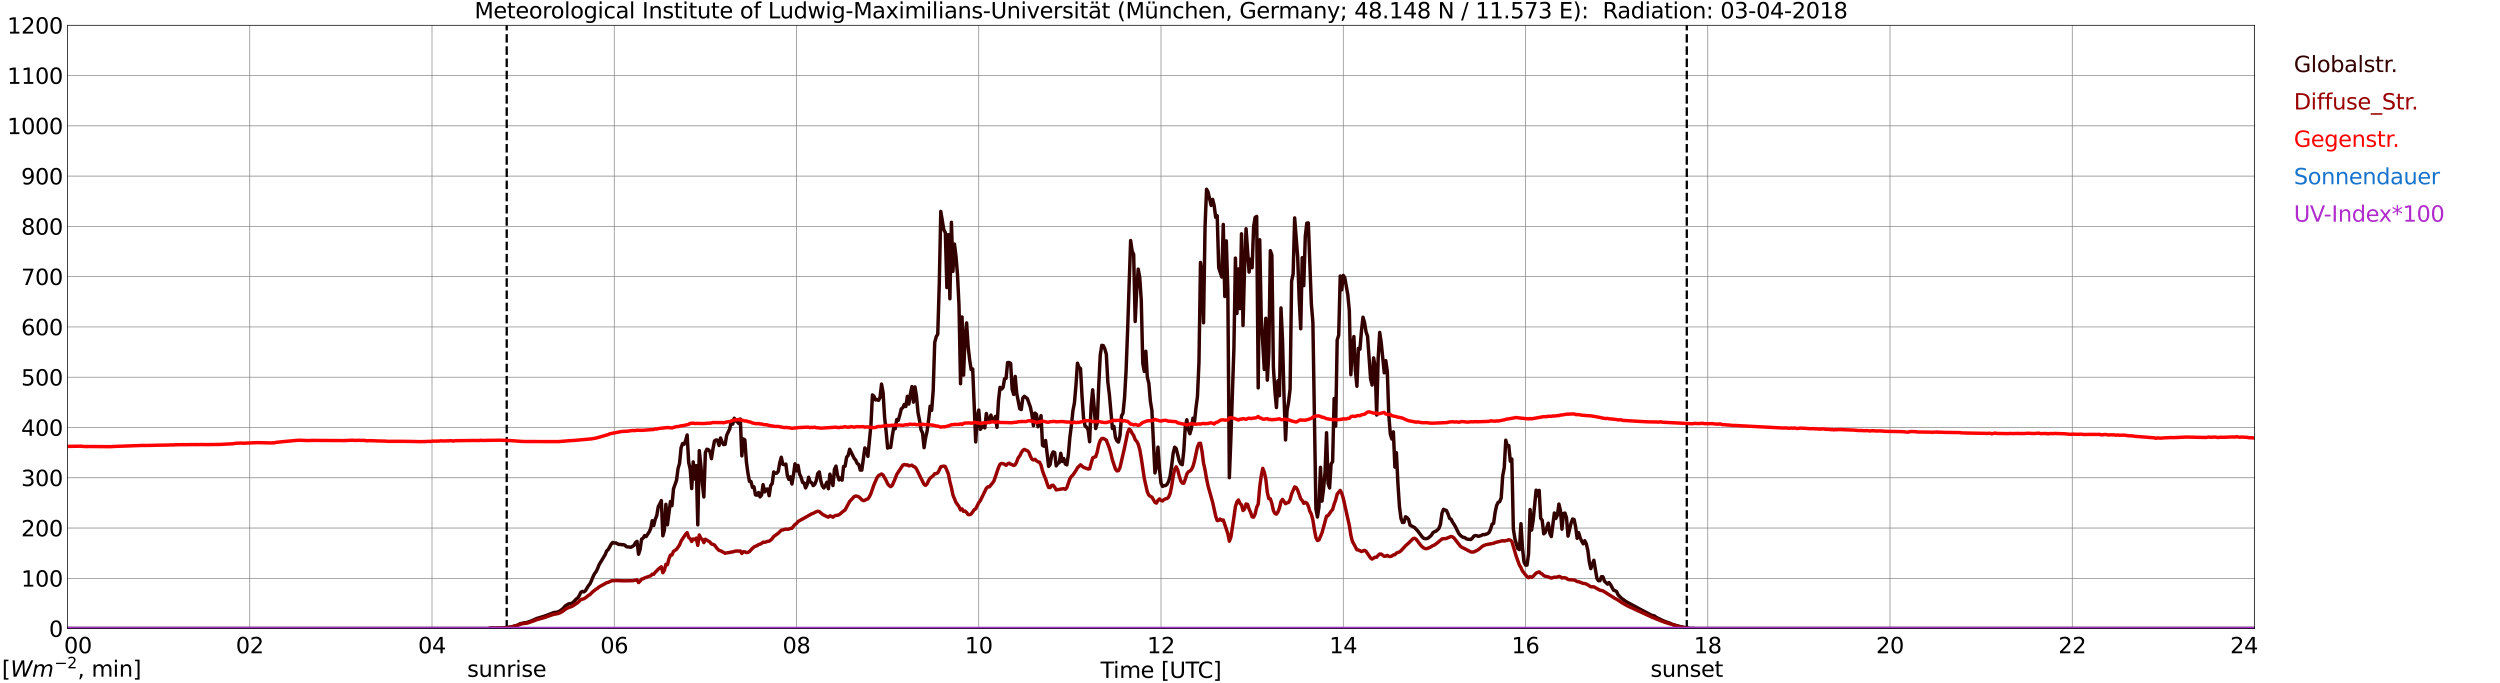 <?xml version="1.0" encoding="utf-8" standalone="no"?>
<!DOCTYPE svg PUBLIC "-//W3C//DTD SVG 1.1//EN"
  "http://www.w3.org/Graphics/SVG/1.1/DTD/svg11.dtd">
<svg xmlns:xlink="http://www.w3.org/1999/xlink" width="1085.4pt" height="296.64pt" viewBox="0 0 1085.4 296.64" xmlns="http://www.w3.org/2000/svg" version="1.1">
 <defs>
  <style type="text/css">*{stroke-linejoin: round; stroke-linecap: butt}</style>
 </defs>
 <g id="figure_1">
  <g id="patch_1">
   <path d="M 0 296.64 
L 1085.4 296.64 
L 1085.4 0 
L 0 0 
z
" style="fill: #ffffff"/>
  </g>
  <g id="axes_1">
   <g id="patch_2">
    <path d="M 29.306 272.909 
L 978.814 272.909 
L 978.814 10.976 
L 29.306 10.976 
z
" style="fill: #ffffff"/>
   </g>
   <g id="patch_3">
    <path d="M 978.814 272.909 
L 978.814 272.909 
L 978.814 10.976 
L 978.814 10.976 
z
" clip-path="url(#p8b120743b1)" style="fill: #d3d3d3; opacity: 0.25; stroke: #d3d3d3; stroke-linejoin: miter"/>
   </g>
   <g id="matplotlib.axis_1">
    <g id="xtick_1">
     <g id="line2d_1">
      <path d="M 29.306 272.909 
L 29.306 10.976 
" clip-path="url(#p8b120743b1)" style="fill: none; stroke: #808080; stroke-width: 0.3; stroke-linecap: square"/>
     </g>
     <g id="line2d_2"/>
     <g id="text_1">
      <!--    00 -->
      <g transform="translate(18.733 283.627) scale(0.095 -0.095)">
       <defs>
        <path id="DejaVuSans-20" transform="scale(0.016)"/>
        <path id="DejaVuSans-30" d="M 2034 4250 
Q 1547 4250 1301 3770 
Q 1056 3291 1056 2328 
Q 1056 1369 1301 889 
Q 1547 409 2034 409 
Q 2525 409 2770 889 
Q 3016 1369 3016 2328 
Q 3016 3291 2770 3770 
Q 2525 4250 2034 4250 
z
M 2034 4750 
Q 2819 4750 3233 4129 
Q 3647 3509 3647 2328 
Q 3647 1150 3233 529 
Q 2819 -91 2034 -91 
Q 1250 -91 836 529 
Q 422 1150 422 2328 
Q 422 3509 836 4129 
Q 1250 4750 2034 4750 
z
" transform="scale(0.016)"/>
       </defs>
       <use xlink:href="#DejaVuSans-20"/>
       <use xlink:href="#DejaVuSans-20" transform="translate(31.787 0)"/>
       <use xlink:href="#DejaVuSans-20" transform="translate(63.574 0)"/>
       <use xlink:href="#DejaVuSans-30" transform="translate(95.361 0)"/>
       <use xlink:href="#DejaVuSans-30" transform="translate(158.984 0)"/>
      </g>
     </g>
    </g>
    <g id="xtick_2">
     <g id="line2d_3">
      <path d="M 108.431 272.909 
L 108.431 10.976 
" clip-path="url(#p8b120743b1)" style="fill: none; stroke: #808080; stroke-width: 0.3; stroke-linecap: square"/>
     </g>
     <g id="line2d_4"/>
     <g id="text_2">
      <!-- 02 -->
      <g transform="translate(102.387 283.627) scale(0.095 -0.095)">
       <defs>
        <path id="DejaVuSans-32" d="M 1228 531 
L 3431 531 
L 3431 0 
L 469 0 
L 469 531 
Q 828 903 1448 1529 
Q 2069 2156 2228 2338 
Q 2531 2678 2651 2914 
Q 2772 3150 2772 3378 
Q 2772 3750 2511 3984 
Q 2250 4219 1831 4219 
Q 1534 4219 1204 4116 
Q 875 4013 500 3803 
L 500 4441 
Q 881 4594 1212 4672 
Q 1544 4750 1819 4750 
Q 2544 4750 2975 4387 
Q 3406 4025 3406 3419 
Q 3406 3131 3298 2873 
Q 3191 2616 2906 2266 
Q 2828 2175 2409 1742 
Q 1991 1309 1228 531 
z
" transform="scale(0.016)"/>
       </defs>
       <use xlink:href="#DejaVuSans-30"/>
       <use xlink:href="#DejaVuSans-32" transform="translate(63.623 0)"/>
      </g>
     </g>
    </g>
    <g id="xtick_3">
     <g id="line2d_5">
      <path d="M 187.557 272.909 
L 187.557 10.976 
" clip-path="url(#p8b120743b1)" style="fill: none; stroke: #808080; stroke-width: 0.3; stroke-linecap: square"/>
     </g>
     <g id="line2d_6"/>
     <g id="text_3">
      <!-- 04 -->
      <g transform="translate(181.513 283.627) scale(0.095 -0.095)">
       <defs>
        <path id="DejaVuSans-34" d="M 2419 4116 
L 825 1625 
L 2419 1625 
L 2419 4116 
z
M 2253 4666 
L 3047 4666 
L 3047 1625 
L 3713 1625 
L 3713 1100 
L 3047 1100 
L 3047 0 
L 2419 0 
L 2419 1100 
L 313 1100 
L 313 1709 
L 2253 4666 
z
" transform="scale(0.016)"/>
       </defs>
       <use xlink:href="#DejaVuSans-30"/>
       <use xlink:href="#DejaVuSans-34" transform="translate(63.623 0)"/>
      </g>
     </g>
    </g>
    <g id="xtick_4">
     <g id="line2d_7">
      <path d="M 266.683 272.909 
L 266.683 10.976 
" clip-path="url(#p8b120743b1)" style="fill: none; stroke: #808080; stroke-width: 0.3; stroke-linecap: square"/>
     </g>
     <g id="line2d_8"/>
     <g id="text_4">
      <!-- 06 -->
      <g transform="translate(260.638 283.627) scale(0.095 -0.095)">
       <defs>
        <path id="DejaVuSans-36" d="M 2113 2584 
Q 1688 2584 1439 2293 
Q 1191 2003 1191 1497 
Q 1191 994 1439 701 
Q 1688 409 2113 409 
Q 2538 409 2786 701 
Q 3034 994 3034 1497 
Q 3034 2003 2786 2293 
Q 2538 2584 2113 2584 
z
M 3366 4563 
L 3366 3988 
Q 3128 4100 2886 4159 
Q 2644 4219 2406 4219 
Q 1781 4219 1451 3797 
Q 1122 3375 1075 2522 
Q 1259 2794 1537 2939 
Q 1816 3084 2150 3084 
Q 2853 3084 3261 2657 
Q 3669 2231 3669 1497 
Q 3669 778 3244 343 
Q 2819 -91 2113 -91 
Q 1303 -91 875 529 
Q 447 1150 447 2328 
Q 447 3434 972 4092 
Q 1497 4750 2381 4750 
Q 2619 4750 2861 4703 
Q 3103 4656 3366 4563 
z
" transform="scale(0.016)"/>
       </defs>
       <use xlink:href="#DejaVuSans-30"/>
       <use xlink:href="#DejaVuSans-36" transform="translate(63.623 0)"/>
      </g>
     </g>
    </g>
    <g id="xtick_5">
     <g id="line2d_9">
      <path d="M 345.808 272.909 
L 345.808 10.976 
" clip-path="url(#p8b120743b1)" style="fill: none; stroke: #808080; stroke-width: 0.3; stroke-linecap: square"/>
     </g>
     <g id="line2d_10"/>
     <g id="text_5">
      <!-- 08 -->
      <g transform="translate(339.764 283.627) scale(0.095 -0.095)">
       <defs>
        <path id="DejaVuSans-38" d="M 2034 2216 
Q 1584 2216 1326 1975 
Q 1069 1734 1069 1313 
Q 1069 891 1326 650 
Q 1584 409 2034 409 
Q 2484 409 2743 651 
Q 3003 894 3003 1313 
Q 3003 1734 2745 1975 
Q 2488 2216 2034 2216 
z
M 1403 2484 
Q 997 2584 770 2862 
Q 544 3141 544 3541 
Q 544 4100 942 4425 
Q 1341 4750 2034 4750 
Q 2731 4750 3128 4425 
Q 3525 4100 3525 3541 
Q 3525 3141 3298 2862 
Q 3072 2584 2669 2484 
Q 3125 2378 3379 2068 
Q 3634 1759 3634 1313 
Q 3634 634 3220 271 
Q 2806 -91 2034 -91 
Q 1263 -91 848 271 
Q 434 634 434 1313 
Q 434 1759 690 2068 
Q 947 2378 1403 2484 
z
M 1172 3481 
Q 1172 3119 1398 2916 
Q 1625 2713 2034 2713 
Q 2441 2713 2670 2916 
Q 2900 3119 2900 3481 
Q 2900 3844 2670 4047 
Q 2441 4250 2034 4250 
Q 1625 4250 1398 4047 
Q 1172 3844 1172 3481 
z
" transform="scale(0.016)"/>
       </defs>
       <use xlink:href="#DejaVuSans-30"/>
       <use xlink:href="#DejaVuSans-38" transform="translate(63.623 0)"/>
      </g>
     </g>
    </g>
    <g id="xtick_6">
     <g id="line2d_11">
      <path d="M 424.934 272.909 
L 424.934 10.976 
" clip-path="url(#p8b120743b1)" style="fill: none; stroke: #808080; stroke-width: 0.3; stroke-linecap: square"/>
     </g>
     <g id="line2d_12"/>
     <g id="text_6">
      <!-- 10 -->
      <g transform="translate(418.89 283.627) scale(0.095 -0.095)">
       <defs>
        <path id="DejaVuSans-31" d="M 794 531 
L 1825 531 
L 1825 4091 
L 703 3866 
L 703 4441 
L 1819 4666 
L 2450 4666 
L 2450 531 
L 3481 531 
L 3481 0 
L 794 0 
L 794 531 
z
" transform="scale(0.016)"/>
       </defs>
       <use xlink:href="#DejaVuSans-31"/>
       <use xlink:href="#DejaVuSans-30" transform="translate(63.623 0)"/>
      </g>
     </g>
    </g>
    <g id="xtick_7">
     <g id="line2d_13">
      <path d="M 504.06 272.909 
L 504.06 10.976 
" clip-path="url(#p8b120743b1)" style="fill: none; stroke: #808080; stroke-width: 0.3; stroke-linecap: square"/>
     </g>
     <g id="line2d_14"/>
     <g id="text_7">
      <!-- 12 -->
      <g transform="translate(498.015 283.627) scale(0.095 -0.095)">
       <use xlink:href="#DejaVuSans-31"/>
       <use xlink:href="#DejaVuSans-32" transform="translate(63.623 0)"/>
      </g>
     </g>
    </g>
    <g id="xtick_8">
     <g id="line2d_15">
      <path d="M 583.185 272.909 
L 583.185 10.976 
" clip-path="url(#p8b120743b1)" style="fill: none; stroke: #808080; stroke-width: 0.3; stroke-linecap: square"/>
     </g>
     <g id="line2d_16"/>
     <g id="text_8">
      <!-- 14 -->
      <g transform="translate(577.141 283.627) scale(0.095 -0.095)">
       <use xlink:href="#DejaVuSans-31"/>
       <use xlink:href="#DejaVuSans-34" transform="translate(63.623 0)"/>
      </g>
     </g>
    </g>
    <g id="xtick_9">
     <g id="line2d_17">
      <path d="M 662.311 272.909 
L 662.311 10.976 
" clip-path="url(#p8b120743b1)" style="fill: none; stroke: #808080; stroke-width: 0.3; stroke-linecap: square"/>
     </g>
     <g id="line2d_18"/>
     <g id="text_9">
      <!-- 16 -->
      <g transform="translate(656.267 283.627) scale(0.095 -0.095)">
       <use xlink:href="#DejaVuSans-31"/>
       <use xlink:href="#DejaVuSans-36" transform="translate(63.623 0)"/>
      </g>
     </g>
    </g>
    <g id="xtick_10">
     <g id="line2d_19">
      <path d="M 741.437 272.909 
L 741.437 10.976 
" clip-path="url(#p8b120743b1)" style="fill: none; stroke: #808080; stroke-width: 0.3; stroke-linecap: square"/>
     </g>
     <g id="line2d_20"/>
     <g id="text_10">
      <!-- 18 -->
      <g transform="translate(735.392 283.627) scale(0.095 -0.095)">
       <use xlink:href="#DejaVuSans-31"/>
       <use xlink:href="#DejaVuSans-38" transform="translate(63.623 0)"/>
      </g>
     </g>
    </g>
    <g id="xtick_11">
     <g id="line2d_21">
      <path d="M 820.562 272.909 
L 820.562 10.976 
" clip-path="url(#p8b120743b1)" style="fill: none; stroke: #808080; stroke-width: 0.3; stroke-linecap: square"/>
     </g>
     <g id="line2d_22"/>
     <g id="text_11">
      <!-- 20 -->
      <g transform="translate(814.518 283.627) scale(0.095 -0.095)">
       <use xlink:href="#DejaVuSans-32"/>
       <use xlink:href="#DejaVuSans-30" transform="translate(63.623 0)"/>
      </g>
     </g>
    </g>
    <g id="xtick_12">
     <g id="line2d_23">
      <path d="M 899.688 272.909 
L 899.688 10.976 
" clip-path="url(#p8b120743b1)" style="fill: none; stroke: #808080; stroke-width: 0.3; stroke-linecap: square"/>
     </g>
     <g id="line2d_24"/>
     <g id="text_12">
      <!-- 22 -->
      <g transform="translate(893.644 283.627) scale(0.095 -0.095)">
       <use xlink:href="#DejaVuSans-32"/>
       <use xlink:href="#DejaVuSans-32" transform="translate(63.623 0)"/>
      </g>
     </g>
    </g>
    <g id="xtick_13">
     <g id="line2d_25">
      <path d="M 978.814 272.909 
L 978.814 10.976 
" clip-path="url(#p8b120743b1)" style="fill: none; stroke: #808080; stroke-width: 0.3; stroke-linecap: square"/>
     </g>
     <g id="line2d_26"/>
     <g id="text_13">
      <!-- 24    -->
      <g transform="translate(968.241 283.627) scale(0.095 -0.095)">
       <use xlink:href="#DejaVuSans-32"/>
       <use xlink:href="#DejaVuSans-34" transform="translate(63.623 0)"/>
       <use xlink:href="#DejaVuSans-20" transform="translate(127.246 0)"/>
       <use xlink:href="#DejaVuSans-20" transform="translate(159.033 0)"/>
       <use xlink:href="#DejaVuSans-20" transform="translate(190.82 0)"/>
      </g>
     </g>
    </g>
    <g id="text_14">
     <!-- Time [UTC] -->
     <g transform="translate(477.806 294.322) scale(0.095 -0.095)">
      <defs>
       <path id="DejaVuSans-54" d="M -19 4666 
L 3928 4666 
L 3928 4134 
L 2272 4134 
L 2272 0 
L 1638 0 
L 1638 4134 
L -19 4134 
L -19 4666 
z
" transform="scale(0.016)"/>
       <path id="DejaVuSans-69" d="M 603 3500 
L 1178 3500 
L 1178 0 
L 603 0 
L 603 3500 
z
M 603 4863 
L 1178 4863 
L 1178 4134 
L 603 4134 
L 603 4863 
z
" transform="scale(0.016)"/>
       <path id="DejaVuSans-6d" d="M 3328 2828 
Q 3544 3216 3844 3400 
Q 4144 3584 4550 3584 
Q 5097 3584 5394 3201 
Q 5691 2819 5691 2113 
L 5691 0 
L 5113 0 
L 5113 2094 
Q 5113 2597 4934 2840 
Q 4756 3084 4391 3084 
Q 3944 3084 3684 2787 
Q 3425 2491 3425 1978 
L 3425 0 
L 2847 0 
L 2847 2094 
Q 2847 2600 2669 2842 
Q 2491 3084 2119 3084 
Q 1678 3084 1418 2786 
Q 1159 2488 1159 1978 
L 1159 0 
L 581 0 
L 581 3500 
L 1159 3500 
L 1159 2956 
Q 1356 3278 1631 3431 
Q 1906 3584 2284 3584 
Q 2666 3584 2933 3390 
Q 3200 3197 3328 2828 
z
" transform="scale(0.016)"/>
       <path id="DejaVuSans-65" d="M 3597 1894 
L 3597 1613 
L 953 1613 
Q 991 1019 1311 708 
Q 1631 397 2203 397 
Q 2534 397 2845 478 
Q 3156 559 3463 722 
L 3463 178 
Q 3153 47 2828 -22 
Q 2503 -91 2169 -91 
Q 1331 -91 842 396 
Q 353 884 353 1716 
Q 353 2575 817 3079 
Q 1281 3584 2069 3584 
Q 2775 3584 3186 3129 
Q 3597 2675 3597 1894 
z
M 3022 2063 
Q 3016 2534 2758 2815 
Q 2500 3097 2075 3097 
Q 1594 3097 1305 2825 
Q 1016 2553 972 2059 
L 3022 2063 
z
" transform="scale(0.016)"/>
       <path id="DejaVuSans-5b" d="M 550 4863 
L 1875 4863 
L 1875 4416 
L 1125 4416 
L 1125 -397 
L 1875 -397 
L 1875 -844 
L 550 -844 
L 550 4863 
z
" transform="scale(0.016)"/>
       <path id="DejaVuSans-55" d="M 556 4666 
L 1191 4666 
L 1191 1831 
Q 1191 1081 1462 751 
Q 1734 422 2344 422 
Q 2950 422 3222 751 
Q 3494 1081 3494 1831 
L 3494 4666 
L 4128 4666 
L 4128 1753 
Q 4128 841 3676 375 
Q 3225 -91 2344 -91 
Q 1459 -91 1007 375 
Q 556 841 556 1753 
L 556 4666 
z
" transform="scale(0.016)"/>
       <path id="DejaVuSans-43" d="M 4122 4306 
L 4122 3641 
Q 3803 3938 3442 4084 
Q 3081 4231 2675 4231 
Q 1875 4231 1450 3742 
Q 1025 3253 1025 2328 
Q 1025 1406 1450 917 
Q 1875 428 2675 428 
Q 3081 428 3442 575 
Q 3803 722 4122 1019 
L 4122 359 
Q 3791 134 3420 21 
Q 3050 -91 2638 -91 
Q 1578 -91 968 557 
Q 359 1206 359 2328 
Q 359 3453 968 4101 
Q 1578 4750 2638 4750 
Q 3056 4750 3426 4639 
Q 3797 4528 4122 4306 
z
" transform="scale(0.016)"/>
       <path id="DejaVuSans-5d" d="M 1947 4863 
L 1947 -844 
L 622 -844 
L 622 -397 
L 1369 -397 
L 1369 4416 
L 622 4416 
L 622 4863 
L 1947 4863 
z
" transform="scale(0.016)"/>
      </defs>
      <use xlink:href="#DejaVuSans-54"/>
      <use xlink:href="#DejaVuSans-69" transform="translate(57.959 0)"/>
      <use xlink:href="#DejaVuSans-6d" transform="translate(85.742 0)"/>
      <use xlink:href="#DejaVuSans-65" transform="translate(183.154 0)"/>
      <use xlink:href="#DejaVuSans-20" transform="translate(244.678 0)"/>
      <use xlink:href="#DejaVuSans-5b" transform="translate(276.465 0)"/>
      <use xlink:href="#DejaVuSans-55" transform="translate(315.479 0)"/>
      <use xlink:href="#DejaVuSans-54" transform="translate(388.672 0)"/>
      <use xlink:href="#DejaVuSans-43" transform="translate(443.881 0)"/>
      <use xlink:href="#DejaVuSans-5d" transform="translate(513.705 0)"/>
     </g>
    </g>
   </g>
   <g id="matplotlib.axis_2">
    <g id="ytick_1">
     <g id="line2d_27">
      <path d="M 29.306 272.909 
L 978.814 272.909 
" clip-path="url(#p8b120743b1)" style="fill: none; stroke: #808080; stroke-width: 0.3; stroke-linecap: square"/>
     </g>
     <g id="line2d_28"/>
     <g id="text_15">
      <!-- 0 -->
      <g transform="translate(21.261 276.518) scale(0.095 -0.095)">
       <use xlink:href="#DejaVuSans-30"/>
      </g>
     </g>
    </g>
    <g id="ytick_2">
     <g id="line2d_29">
      <path d="M 29.306 251.081 
L 978.814 251.081 
" clip-path="url(#p8b120743b1)" style="fill: none; stroke: #808080; stroke-width: 0.3; stroke-linecap: square"/>
     </g>
     <g id="line2d_30"/>
     <g id="text_16">
      <!-- 100 -->
      <g transform="translate(9.173 254.69) scale(0.095 -0.095)">
       <use xlink:href="#DejaVuSans-31"/>
       <use xlink:href="#DejaVuSans-30" transform="translate(63.623 0)"/>
       <use xlink:href="#DejaVuSans-30" transform="translate(127.246 0)"/>
      </g>
     </g>
    </g>
    <g id="ytick_3">
     <g id="line2d_31">
      <path d="M 29.306 229.253 
L 978.814 229.253 
" clip-path="url(#p8b120743b1)" style="fill: none; stroke: #808080; stroke-width: 0.3; stroke-linecap: square"/>
     </g>
     <g id="line2d_32"/>
     <g id="text_17">
      <!-- 200 -->
      <g transform="translate(9.173 232.863) scale(0.095 -0.095)">
       <use xlink:href="#DejaVuSans-32"/>
       <use xlink:href="#DejaVuSans-30" transform="translate(63.623 0)"/>
       <use xlink:href="#DejaVuSans-30" transform="translate(127.246 0)"/>
      </g>
     </g>
    </g>
    <g id="ytick_4">
     <g id="line2d_33">
      <path d="M 29.306 207.426 
L 978.814 207.426 
" clip-path="url(#p8b120743b1)" style="fill: none; stroke: #808080; stroke-width: 0.3; stroke-linecap: square"/>
     </g>
     <g id="line2d_34"/>
     <g id="text_18">
      <!-- 300 -->
      <g transform="translate(9.173 211.035) scale(0.095 -0.095)">
       <defs>
        <path id="DejaVuSans-33" d="M 2597 2516 
Q 3050 2419 3304 2112 
Q 3559 1806 3559 1356 
Q 3559 666 3084 287 
Q 2609 -91 1734 -91 
Q 1441 -91 1130 -33 
Q 819 25 488 141 
L 488 750 
Q 750 597 1062 519 
Q 1375 441 1716 441 
Q 2309 441 2620 675 
Q 2931 909 2931 1356 
Q 2931 1769 2642 2001 
Q 2353 2234 1838 2234 
L 1294 2234 
L 1294 2753 
L 1863 2753 
Q 2328 2753 2575 2939 
Q 2822 3125 2822 3475 
Q 2822 3834 2567 4026 
Q 2313 4219 1838 4219 
Q 1578 4219 1281 4162 
Q 984 4106 628 3988 
L 628 4550 
Q 988 4650 1302 4700 
Q 1616 4750 1894 4750 
Q 2613 4750 3031 4423 
Q 3450 4097 3450 3541 
Q 3450 3153 3228 2886 
Q 3006 2619 2597 2516 
z
" transform="scale(0.016)"/>
       </defs>
       <use xlink:href="#DejaVuSans-33"/>
       <use xlink:href="#DejaVuSans-30" transform="translate(63.623 0)"/>
       <use xlink:href="#DejaVuSans-30" transform="translate(127.246 0)"/>
      </g>
     </g>
    </g>
    <g id="ytick_5">
     <g id="line2d_35">
      <path d="M 29.306 185.598 
L 978.814 185.598 
" clip-path="url(#p8b120743b1)" style="fill: none; stroke: #808080; stroke-width: 0.3; stroke-linecap: square"/>
     </g>
     <g id="line2d_36"/>
     <g id="text_19">
      <!-- 400 -->
      <g transform="translate(9.173 189.207) scale(0.095 -0.095)">
       <use xlink:href="#DejaVuSans-34"/>
       <use xlink:href="#DejaVuSans-30" transform="translate(63.623 0)"/>
       <use xlink:href="#DejaVuSans-30" transform="translate(127.246 0)"/>
      </g>
     </g>
    </g>
    <g id="ytick_6">
     <g id="line2d_37">
      <path d="M 29.306 163.77 
L 978.814 163.77 
" clip-path="url(#p8b120743b1)" style="fill: none; stroke: #808080; stroke-width: 0.3; stroke-linecap: square"/>
     </g>
     <g id="line2d_38"/>
     <g id="text_20">
      <!-- 500 -->
      <g transform="translate(9.173 167.379) scale(0.095 -0.095)">
       <defs>
        <path id="DejaVuSans-35" d="M 691 4666 
L 3169 4666 
L 3169 4134 
L 1269 4134 
L 1269 2991 
Q 1406 3038 1543 3061 
Q 1681 3084 1819 3084 
Q 2600 3084 3056 2656 
Q 3513 2228 3513 1497 
Q 3513 744 3044 326 
Q 2575 -91 1722 -91 
Q 1428 -91 1123 -41 
Q 819 9 494 109 
L 494 744 
Q 775 591 1075 516 
Q 1375 441 1709 441 
Q 2250 441 2565 725 
Q 2881 1009 2881 1497 
Q 2881 1984 2565 2268 
Q 2250 2553 1709 2553 
Q 1456 2553 1204 2497 
Q 953 2441 691 2322 
L 691 4666 
z
" transform="scale(0.016)"/>
       </defs>
       <use xlink:href="#DejaVuSans-35"/>
       <use xlink:href="#DejaVuSans-30" transform="translate(63.623 0)"/>
       <use xlink:href="#DejaVuSans-30" transform="translate(127.246 0)"/>
      </g>
     </g>
    </g>
    <g id="ytick_7">
     <g id="line2d_39">
      <path d="M 29.306 141.942 
L 978.814 141.942 
" clip-path="url(#p8b120743b1)" style="fill: none; stroke: #808080; stroke-width: 0.3; stroke-linecap: square"/>
     </g>
     <g id="line2d_40"/>
     <g id="text_21">
      <!-- 600 -->
      <g transform="translate(9.173 145.551) scale(0.095 -0.095)">
       <use xlink:href="#DejaVuSans-36"/>
       <use xlink:href="#DejaVuSans-30" transform="translate(63.623 0)"/>
       <use xlink:href="#DejaVuSans-30" transform="translate(127.246 0)"/>
      </g>
     </g>
    </g>
    <g id="ytick_8">
     <g id="line2d_41">
      <path d="M 29.306 120.114 
L 978.814 120.114 
" clip-path="url(#p8b120743b1)" style="fill: none; stroke: #808080; stroke-width: 0.3; stroke-linecap: square"/>
     </g>
     <g id="line2d_42"/>
     <g id="text_22">
      <!-- 700 -->
      <g transform="translate(9.173 123.724) scale(0.095 -0.095)">
       <defs>
        <path id="DejaVuSans-37" d="M 525 4666 
L 3525 4666 
L 3525 4397 
L 1831 0 
L 1172 0 
L 2766 4134 
L 525 4134 
L 525 4666 
z
" transform="scale(0.016)"/>
       </defs>
       <use xlink:href="#DejaVuSans-37"/>
       <use xlink:href="#DejaVuSans-30" transform="translate(63.623 0)"/>
       <use xlink:href="#DejaVuSans-30" transform="translate(127.246 0)"/>
      </g>
     </g>
    </g>
    <g id="ytick_9">
     <g id="line2d_43">
      <path d="M 29.306 98.287 
L 978.814 98.287 
" clip-path="url(#p8b120743b1)" style="fill: none; stroke: #808080; stroke-width: 0.3; stroke-linecap: square"/>
     </g>
     <g id="line2d_44"/>
     <g id="text_23">
      <!-- 800 -->
      <g transform="translate(9.173 101.896) scale(0.095 -0.095)">
       <use xlink:href="#DejaVuSans-38"/>
       <use xlink:href="#DejaVuSans-30" transform="translate(63.623 0)"/>
       <use xlink:href="#DejaVuSans-30" transform="translate(127.246 0)"/>
      </g>
     </g>
    </g>
    <g id="ytick_10">
     <g id="line2d_45">
      <path d="M 29.306 76.459 
L 978.814 76.459 
" clip-path="url(#p8b120743b1)" style="fill: none; stroke: #808080; stroke-width: 0.3; stroke-linecap: square"/>
     </g>
     <g id="line2d_46"/>
     <g id="text_24">
      <!-- 900 -->
      <g transform="translate(9.173 80.068) scale(0.095 -0.095)">
       <defs>
        <path id="DejaVuSans-39" d="M 703 97 
L 703 672 
Q 941 559 1184 500 
Q 1428 441 1663 441 
Q 2288 441 2617 861 
Q 2947 1281 2994 2138 
Q 2813 1869 2534 1725 
Q 2256 1581 1919 1581 
Q 1219 1581 811 2004 
Q 403 2428 403 3163 
Q 403 3881 828 4315 
Q 1253 4750 1959 4750 
Q 2769 4750 3195 4129 
Q 3622 3509 3622 2328 
Q 3622 1225 3098 567 
Q 2575 -91 1691 -91 
Q 1453 -91 1209 -44 
Q 966 3 703 97 
z
M 1959 2075 
Q 2384 2075 2632 2365 
Q 2881 2656 2881 3163 
Q 2881 3666 2632 3958 
Q 2384 4250 1959 4250 
Q 1534 4250 1286 3958 
Q 1038 3666 1038 3163 
Q 1038 2656 1286 2365 
Q 1534 2075 1959 2075 
z
" transform="scale(0.016)"/>
       </defs>
       <use xlink:href="#DejaVuSans-39"/>
       <use xlink:href="#DejaVuSans-30" transform="translate(63.623 0)"/>
       <use xlink:href="#DejaVuSans-30" transform="translate(127.246 0)"/>
      </g>
     </g>
    </g>
    <g id="ytick_11">
     <g id="line2d_47">
      <path d="M 29.306 54.631 
L 978.814 54.631 
" clip-path="url(#p8b120743b1)" style="fill: none; stroke: #808080; stroke-width: 0.3; stroke-linecap: square"/>
     </g>
     <g id="line2d_48"/>
     <g id="text_25">
      <!-- 1000 -->
      <g transform="translate(3.128 58.24) scale(0.095 -0.095)">
       <use xlink:href="#DejaVuSans-31"/>
       <use xlink:href="#DejaVuSans-30" transform="translate(63.623 0)"/>
       <use xlink:href="#DejaVuSans-30" transform="translate(127.246 0)"/>
       <use xlink:href="#DejaVuSans-30" transform="translate(190.869 0)"/>
      </g>
     </g>
    </g>
    <g id="ytick_12">
     <g id="line2d_49">
      <path d="M 29.306 32.803 
L 978.814 32.803 
" clip-path="url(#p8b120743b1)" style="fill: none; stroke: #808080; stroke-width: 0.3; stroke-linecap: square"/>
     </g>
     <g id="line2d_50"/>
     <g id="text_26">
      <!-- 1100 -->
      <g transform="translate(3.128 36.413) scale(0.095 -0.095)">
       <use xlink:href="#DejaVuSans-31"/>
       <use xlink:href="#DejaVuSans-31" transform="translate(63.623 0)"/>
       <use xlink:href="#DejaVuSans-30" transform="translate(127.246 0)"/>
       <use xlink:href="#DejaVuSans-30" transform="translate(190.869 0)"/>
      </g>
     </g>
    </g>
    <g id="ytick_13">
     <g id="line2d_51">
      <path d="M 29.306 10.976 
L 978.814 10.976 
" clip-path="url(#p8b120743b1)" style="fill: none; stroke: #808080; stroke-width: 0.3; stroke-linecap: square"/>
     </g>
     <g id="line2d_52"/>
     <g id="text_27">
      <!-- 1200 -->
      <g transform="translate(3.128 14.585) scale(0.095 -0.095)">
       <use xlink:href="#DejaVuSans-31"/>
       <use xlink:href="#DejaVuSans-32" transform="translate(63.623 0)"/>
       <use xlink:href="#DejaVuSans-30" transform="translate(127.246 0)"/>
       <use xlink:href="#DejaVuSans-30" transform="translate(190.869 0)"/>
      </g>
     </g>
    </g>
   </g>
   <g id="line2d_53">
    <path d="M 219.999 272.909 
L 219.999 10.976 
" clip-path="url(#p8b120743b1)" style="fill: none; stroke-dasharray: 3.7,1.6; stroke-dashoffset: 0; stroke: #000000"/>
   </g>
   <g id="line2d_54">
    <path d="M 732.337 272.909 
L 732.337 10.976 
" clip-path="url(#p8b120743b1)" style="fill: none; stroke-dasharray: 3.7,1.6; stroke-dashoffset: 0; stroke: #000000"/>
   </g>
   <g id="line2d_55">
    <path d="M 29.306 272.909 
L 211.954 272.909 
L 212.614 272.725 
L 213.932 272.664 
L 215.251 272.706 
L 216.57 272.706 
L 217.889 272.645 
L 221.845 272.21 
L 224.482 271.507 
L 225.801 270.805 
L 227.779 270.37 
L 228.439 270.329 
L 230.417 269.687 
L 233.054 268.511 
L 236.351 267.517 
L 240.308 266.009 
L 240.967 265.863 
L 241.626 265.843 
L 242.945 265.348 
L 244.264 264.376 
L 245.583 262.949 
L 246.901 262.163 
L 248.22 261.936 
L 248.88 261.46 
L 250.198 260.054 
L 250.858 259.622 
L 251.517 258.526 
L 252.176 257.162 
L 252.836 256.769 
L 253.495 256.955 
L 254.155 256.479 
L 255.473 254.309 
L 256.133 253.482 
L 256.792 252.098 
L 257.451 250.424 
L 258.111 249.101 
L 258.77 248.211 
L 259.43 246.929 
L 260.089 245.214 
L 262.726 240.811 
L 263.386 239.2 
L 264.045 238.62 
L 265.364 236.223 
L 266.023 235.498 
L 266.683 235.789 
L 267.342 235.706 
L 268.661 236.389 
L 269.32 236.325 
L 269.98 236.513 
L 270.639 236.491 
L 271.298 236.677 
L 271.958 237.36 
L 273.936 237.607 
L 275.255 236.801 
L 275.914 235.562 
L 276.573 235.044 
L 277.233 240.626 
L 277.892 238.6 
L 278.552 234.073 
L 279.211 233.66 
L 279.87 232.523 
L 280.53 232.957 
L 281.849 230.932 
L 282.508 229.463 
L 283.167 226.073 
L 283.827 228.162 
L 284.486 225.433 
L 285.145 223.842 
L 285.805 219.935 
L 286.464 218.756 
L 287.124 217.331 
L 287.783 232.626 
L 288.442 230.207 
L 289.102 218.964 
L 289.761 227.852 
L 291.08 217.744 
L 291.739 219.542 
L 292.399 212.245 
L 293.717 208.545 
L 294.377 203.42 
L 295.036 201.146 
L 295.696 194.407 
L 296.355 192.587 
L 297.014 192.858 
L 297.674 191.264 
L 298.333 188.846 
L 298.992 200.731 
L 299.652 203.708 
L 300.311 212.101 
L 300.971 200.545 
L 301.63 207.967 
L 302.289 202.158 
L 302.949 227.872 
L 303.608 195.667 
L 304.267 201.91 
L 304.927 209.848 
L 305.586 215.779 
L 306.246 196.494 
L 306.905 195.027 
L 307.564 195.235 
L 308.224 196.04 
L 308.883 199.12 
L 309.543 194.842 
L 310.202 191.43 
L 310.861 191.018 
L 311.521 191.12 
L 312.18 193.414 
L 312.839 190.149 
L 313.499 191.967 
L 314.158 193.021 
L 314.818 192.897 
L 315.477 189.033 
L 316.796 186.242 
L 317.455 183.225 
L 318.114 184.113 
L 318.774 181.592 
L 319.433 182.749 
L 320.093 183.12 
L 320.752 183.865 
L 321.411 181.922 
L 322.071 197.922 
L 322.73 190.561 
L 323.39 190.996 
L 324.049 200.504 
L 324.708 205.321 
L 325.368 208.958 
L 326.027 209.041 
L 326.686 211.606 
L 327.346 211.357 
L 328.005 214.849 
L 328.665 214.995 
L 329.324 213.836 
L 329.983 215.738 
L 330.643 214.932 
L 331.302 210.405 
L 331.961 213.568 
L 332.621 212.389 
L 333.28 212.328 
L 333.94 215.222 
L 334.599 210.82 
L 335.258 209.929 
L 335.918 204.928 
L 336.577 205.465 
L 337.236 205.424 
L 337.896 204.618 
L 338.555 200.836 
L 339.215 198.52 
L 339.874 201.622 
L 340.533 201.724 
L 341.193 201.497 
L 341.852 206.622 
L 342.512 208.133 
L 343.171 207.015 
L 343.83 210.137 
L 344.49 206.188 
L 345.149 201.373 
L 345.808 204.433 
L 346.468 202.056 
L 347.127 205.775 
L 347.787 207.181 
L 348.446 209.434 
L 349.105 209.683 
L 349.765 211.833 
L 350.424 210.427 
L 351.083 207.201 
L 351.743 209.248 
L 352.402 209.6 
L 353.062 210.82 
L 353.721 210.302 
L 354.38 208.648 
L 355.04 205.609 
L 355.699 204.887 
L 356.359 208.731 
L 357.018 210.964 
L 357.677 211.852 
L 358.337 210.839 
L 358.996 209.373 
L 359.655 212.184 
L 360.315 205.858 
L 361.634 210.798 
L 362.293 203.772 
L 362.952 202.366 
L 363.612 206.271 
L 364.271 208.36 
L 364.93 207.491 
L 365.59 208.462 
L 366.249 202.551 
L 366.909 202.385 
L 367.568 198.478 
L 368.227 197.756 
L 368.887 195.047 
L 370.865 199.015 
L 371.524 199.801 
L 372.184 201.27 
L 372.843 201.641 
L 373.502 204.101 
L 374.162 204.101 
L 375.481 194.49 
L 376.14 195.357 
L 376.799 198.127 
L 378.118 184.672 
L 378.777 171.462 
L 379.437 172.043 
L 380.096 173.634 
L 380.756 173.468 
L 381.415 173.82 
L 382.074 172.558 
L 382.734 166.749 
L 383.393 170.449 
L 384.053 181.095 
L 384.712 187.276 
L 385.371 194.552 
L 386.031 194.2 
L 386.69 194.283 
L 387.349 189.549 
L 388.009 185.746 
L 388.668 186.139 
L 389.328 182.149 
L 389.987 182.5 
L 390.646 180.248 
L 391.306 177.5 
L 391.965 177.024 
L 392.624 175.555 
L 393.284 176.487 
L 393.943 172.062 
L 394.603 175.411 
L 395.262 171.008 
L 395.921 167.845 
L 396.581 174.583 
L 397.24 167.97 
L 397.899 172.001 
L 398.559 179.174 
L 399.218 182.459 
L 399.878 186.573 
L 400.537 187.999 
L 401.196 194.344 
L 401.856 190.066 
L 402.515 187.152 
L 403.175 182.232 
L 403.834 176.382 
L 404.493 178.161 
L 405.153 169.602 
L 405.812 148.726 
L 406.471 146.183 
L 407.131 145.109 
L 407.79 123.487 
L 408.45 91.8 
L 409.768 99.799 
L 410.428 100.978 
L 411.087 124.851 
L 411.746 101.866 
L 412.406 129.71 
L 413.065 96.512 
L 413.725 117.825 
L 414.384 105.959 
L 415.043 111.272 
L 415.703 119.167 
L 416.362 132.79 
L 417.022 166.605 
L 417.681 137.605 
L 418.34 162.864 
L 419 146.474 
L 419.659 140.209 
L 420.318 150.379 
L 420.978 156.187 
L 421.637 160.467 
L 422.297 160.177 
L 423.615 191.865 
L 424.275 180.97 
L 424.934 178.037 
L 425.593 186.408 
L 426.253 185.602 
L 426.912 185.002 
L 427.572 185.766 
L 428.231 179.525 
L 428.89 182.542 
L 429.55 183.43 
L 430.209 180.206 
L 430.869 182.5 
L 431.528 182.605 
L 432.187 180.785 
L 432.847 185.519 
L 433.506 173.944 
L 434.165 168.177 
L 434.825 168.941 
L 435.484 168.238 
L 436.144 164.414 
L 436.803 164.27 
L 437.462 157.427 
L 438.122 157.388 
L 438.781 157.759 
L 439.44 169.004 
L 440.1 171.257 
L 440.759 163.423 
L 441.419 170.759 
L 442.737 177.458 
L 443.397 177.81 
L 444.056 172.807 
L 444.716 172.062 
L 446.034 173.056 
L 447.353 176.775 
L 448.012 179.916 
L 448.672 184.858 
L 449.331 179.359 
L 449.991 179.896 
L 450.65 185.292 
L 451.309 183.513 
L 451.969 180.455 
L 452.628 193.331 
L 453.287 193.746 
L 453.947 191.245 
L 455.266 202.488 
L 455.925 201.724 
L 456.584 197.59 
L 457.244 196.184 
L 457.903 196.516 
L 458.563 202.261 
L 459.222 201.207 
L 459.881 200.897 
L 460.541 196.804 
L 461.2 200.36 
L 461.859 199.098 
L 462.519 201.434 
L 463.178 201.827 
L 463.838 197.446 
L 464.497 189.839 
L 465.156 184.712 
L 465.816 178.347 
L 466.475 174.915 
L 467.134 167.328 
L 467.794 157.676 
L 468.453 159.516 
L 469.113 160.033 
L 469.772 172.043 
L 470.431 181.592 
L 471.091 184.941 
L 471.75 185.456 
L 472.409 186.573 
L 473.069 191.782 
L 473.728 176.114 
L 474.388 169.251 
L 475.047 176.775 
L 475.706 186.056 
L 476.366 183.679 
L 477.025 167.433 
L 477.685 154.142 
L 478.344 149.944 
L 479.003 150.049 
L 479.663 151.433 
L 480.322 153.832 
L 480.981 165.883 
L 481.641 171.298 
L 482.96 186.015 
L 483.619 185.126 
L 484.278 189.941 
L 484.938 191.41 
L 485.597 191.926 
L 486.256 189.095 
L 486.916 180.58 
L 487.575 179.379 
L 488.235 172.663 
L 488.894 161.024 
L 489.553 143.704 
L 490.872 104.429 
L 491.532 109.017 
L 492.191 110.423 
L 492.85 139.589 
L 493.51 126.01 
L 494.169 116.851 
L 494.828 120.512 
L 495.488 130.371 
L 496.147 157.739 
L 496.807 161.251 
L 497.466 152.509 
L 498.125 163.816 
L 498.785 166.42 
L 499.444 174.149 
L 500.103 178.161 
L 501.422 205.321 
L 502.082 202.53 
L 502.741 194.117 
L 503.4 203.625 
L 504.06 209.724 
L 504.719 211.191 
L 505.379 210.839 
L 506.038 210.798 
L 506.697 210.261 
L 507.357 209.041 
L 508.016 206.727 
L 508.675 202.241 
L 509.335 196.804 
L 509.994 194.159 
L 510.654 194.717 
L 511.972 200.091 
L 512.632 201.414 
L 513.291 201.766 
L 513.95 195.813 
L 514.61 185.063 
L 515.269 182.232 
L 515.929 186.427 
L 516.588 188.309 
L 517.247 186.076 
L 517.907 181.571 
L 518.566 183.472 
L 519.226 177.19 
L 519.885 172.187 
L 520.544 157.388 
L 521.204 113.959 
L 521.863 119.148 
L 522.522 140.148 
L 523.182 98.416 
L 523.841 82.167 
L 524.501 83.409 
L 525.819 89.176 
L 526.479 86.57 
L 527.138 89.217 
L 527.797 94.342 
L 528.457 93.64 
L 529.116 116.231 
L 530.435 120.263 
L 531.094 97.442 
L 531.754 128.739 
L 532.413 104.595 
L 533.073 125.822 
L 533.732 207.388 
L 534.391 190.603 
L 535.71 151.33 
L 536.369 112.058 
L 537.029 136.075 
L 537.688 116.77 
L 538.348 133.988 
L 539.007 101.515 
L 539.666 141.305 
L 540.326 116.79 
L 540.985 99.324 
L 542.304 118.135 
L 542.963 112.532 
L 543.623 116.231 
L 544.282 98.291 
L 544.941 94.384 
L 545.601 93.971 
L 546.26 168.404 
L 546.919 104.099 
L 547.579 137.708 
L 548.898 160.404 
L 549.557 138.164 
L 550.216 165.034 
L 550.876 153.17 
L 551.535 108.832 
L 552.195 110.774 
L 552.854 159.413 
L 553.513 169.705 
L 554.173 176.941 
L 554.832 165.283 
L 555.491 171.794 
L 556.151 133.698 
L 556.81 147.404 
L 557.47 172.123 
L 558.129 190.996 
L 558.788 178.264 
L 559.448 174.522 
L 560.107 168.88 
L 560.766 122.062 
L 561.426 118.918 
L 562.085 94.611 
L 563.404 111.685 
L 564.063 130.184 
L 564.723 142.732 
L 565.382 111.87 
L 566.042 124.024 
L 566.701 102.694 
L 567.36 96.864 
L 568.02 96.781 
L 569.338 131.899 
L 569.998 139.88 
L 571.317 220.906 
L 571.976 224.482 
L 572.635 220.203 
L 573.295 202.903 
L 573.954 217.578 
L 574.613 212.411 
L 575.273 205.155 
L 575.932 187.874 
L 576.592 209.848 
L 577.251 211.852 
L 577.91 201.456 
L 578.57 200.38 
L 579.229 173.034 
L 579.889 185.024 
L 580.548 147.65 
L 581.207 145.522 
L 581.867 119.85 
L 582.526 125.822 
L 583.185 119.58 
L 583.845 120.531 
L 585.164 127.953 
L 585.823 134.918 
L 586.482 162.679 
L 587.142 151.062 
L 587.801 146.122 
L 588.46 160.963 
L 589.12 167.701 
L 589.779 151.228 
L 590.439 151.618 
L 591.098 143.496 
L 591.757 137.729 
L 592.417 139.982 
L 593.076 144.055 
L 593.736 145.976 
L 595.054 164.414 
L 595.714 167.164 
L 596.373 155.382 
L 597.032 159.372 
L 597.692 180.187 
L 598.351 155.506 
L 599.011 144.343 
L 599.67 148.768 
L 600.989 161.871 
L 601.648 156.56 
L 602.307 161.168 
L 602.967 180.372 
L 603.626 188.475 
L 604.286 190.603 
L 604.945 187.503 
L 605.604 202.798 
L 606.264 196.557 
L 606.923 209.951 
L 607.582 219.913 
L 608.242 225.06 
L 608.901 226.839 
L 609.561 226.756 
L 610.22 224.357 
L 610.879 224.731 
L 611.539 225.516 
L 612.198 228.016 
L 614.176 229.07 
L 615.495 230.476 
L 617.473 233.121 
L 618.133 233.702 
L 618.792 233.887 
L 619.451 233.824 
L 620.111 233.577 
L 621.429 232.399 
L 622.089 231.325 
L 622.748 230.869 
L 623.408 230.622 
L 624.067 230.105 
L 624.726 229.38 
L 625.386 227.645 
L 626.045 222.829 
L 626.705 221.133 
L 628.023 221.692 
L 628.683 223.159 
L 629.342 225.041 
L 630.001 225.412 
L 630.661 226.734 
L 631.32 227.686 
L 631.98 228.843 
L 633.298 231.552 
L 633.958 232.357 
L 634.617 232.916 
L 635.276 233.287 
L 635.936 233.392 
L 636.595 233.929 
L 637.255 234.095 
L 638.573 234.217 
L 639.233 233.66 
L 639.892 232.75 
L 640.552 232.523 
L 641.211 232.584 
L 641.87 232.875 
L 643.189 232.46 
L 643.848 232.069 
L 644.508 232.15 
L 645.827 231.696 
L 646.486 231.178 
L 647.145 229.795 
L 647.805 227.562 
L 648.464 227.21 
L 649.123 222.456 
L 649.783 219.44 
L 650.442 218.095 
L 651.102 217.805 
L 651.761 216.111 
L 652.42 206.52 
L 653.08 203.088 
L 653.739 191.12 
L 654.399 193.663 
L 655.058 193.456 
L 655.717 200.257 
L 656.377 199.306 
L 657.036 229.651 
L 657.695 233.824 
L 658.355 236.243 
L 659.014 238.207 
L 659.674 238.6 
L 660.333 227.376 
L 660.992 237.917 
L 661.652 243.932 
L 662.311 245.338 
L 662.97 245.338 
L 663.63 240.606 
L 664.289 221.216 
L 664.949 230.146 
L 665.608 226.136 
L 666.927 212.804 
L 667.586 215.284 
L 668.246 212.906 
L 668.905 225.019 
L 669.564 225.868 
L 670.224 231.757 
L 670.883 231.137 
L 672.202 227.149 
L 672.861 231.593 
L 673.521 232.957 
L 674.839 222.725 
L 675.499 225.102 
L 676.158 223.676 
L 676.817 218.839 
L 677.477 221.692 
L 678.136 229.731 
L 678.796 222.91 
L 679.455 222.766 
L 680.114 224.814 
L 680.774 232.75 
L 682.092 227.127 
L 682.752 225.329 
L 683.411 225.577 
L 684.071 228.699 
L 684.73 233.702 
L 685.389 231.261 
L 686.049 233.494 
L 686.708 234.942 
L 687.368 236.098 
L 688.027 234.756 
L 688.686 236.079 
L 689.346 238.785 
L 690.005 243.913 
L 690.664 246.868 
L 691.983 243.251 
L 693.302 251.044 
L 693.961 252.098 
L 694.621 252.118 
L 695.28 250.383 
L 695.939 250.424 
L 696.599 252.325 
L 697.918 253.607 
L 698.577 252.923 
L 699.236 253.855 
L 700.555 256.252 
L 701.215 256.459 
L 701.874 256.852 
L 702.533 258.278 
L 703.852 259.642 
L 705.83 261.109 
L 711.105 263.983 
L 717.04 267.124 
L 718.358 267.434 
L 719.018 268.013 
L 721.655 269.294 
L 722.974 269.853 
L 724.952 270.536 
L 726.271 271.156 
L 728.249 271.693 
L 729.568 272.044 
L 730.887 272.313 
L 732.865 272.747 
L 733.524 272.747 
L 734.184 272.909 
L 734.843 272.789 
L 736.162 272.909 
L 978.154 272.909 
L 978.154 272.909 
" clip-path="url(#p8b120743b1)" style="fill: none; stroke: #330000; stroke-width: 1.5; stroke-linecap: square"/>
   </g>
   <g id="line2d_56">
    <path d="M 29.306 272.909 
L 211.954 272.909 
L 212.614 272.739 
L 218.548 272.653 
L 221.186 272.444 
L 222.504 272.108 
L 224.482 271.562 
L 226.461 270.848 
L 229.098 270.471 
L 231.736 269.547 
L 233.054 269.043 
L 236.351 268.12 
L 238.989 267.196 
L 240.308 266.736 
L 241.626 266.524 
L 242.945 266.147 
L 244.264 265.433 
L 245.583 264.427 
L 246.901 263.754 
L 248.22 263.294 
L 248.88 262.958 
L 250.198 262.034 
L 250.858 261.613 
L 252.176 260.312 
L 253.495 259.934 
L 254.155 259.557 
L 255.473 258.507 
L 256.133 258.129 
L 257.451 256.828 
L 258.77 255.822 
L 259.43 255.401 
L 260.089 254.814 
L 262.726 253.386 
L 263.386 252.967 
L 264.045 252.84 
L 265.364 252.212 
L 266.023 252.085 
L 266.683 252.127 
L 267.342 252.044 
L 270.639 252.168 
L 274.595 252.127 
L 276.573 251.749 
L 277.233 252.925 
L 277.892 252.295 
L 278.552 251.413 
L 279.211 251.288 
L 279.87 250.911 
L 282.508 249.985 
L 283.167 249.274 
L 283.827 249.315 
L 284.486 248.433 
L 285.145 247.846 
L 285.805 247.091 
L 287.124 246.082 
L 287.783 248.643 
L 288.442 247.593 
L 289.102 244.991 
L 289.761 245.201 
L 290.42 242.682 
L 291.08 241.003 
L 291.739 240.962 
L 292.399 239.366 
L 293.717 238.484 
L 295.036 236.596 
L 295.696 234.918 
L 297.674 231.936 
L 298.333 231.266 
L 298.992 233.322 
L 299.652 233.868 
L 300.311 235.086 
L 300.971 233.994 
L 301.63 234.245 
L 302.289 233.614 
L 302.949 236.764 
L 303.608 232.272 
L 304.267 233.741 
L 304.927 234.16 
L 305.586 235.588 
L 306.246 234.119 
L 308.224 235.337 
L 308.883 236.177 
L 309.543 236.343 
L 310.202 236.638 
L 311.521 238.36 
L 312.18 238.947 
L 312.839 239.115 
L 314.818 240.206 
L 315.477 240.038 
L 316.796 239.87 
L 317.455 239.661 
L 318.114 239.661 
L 318.774 239.366 
L 320.093 239.198 
L 320.752 239.283 
L 321.411 239.198 
L 322.071 240.289 
L 322.73 239.534 
L 323.39 239.576 
L 324.049 239.912 
L 324.708 239.829 
L 325.368 239.451 
L 326.686 238.065 
L 327.346 237.478 
L 328.005 237.142 
L 328.665 236.932 
L 329.324 236.428 
L 329.983 236.26 
L 330.643 235.924 
L 331.302 235.378 
L 331.961 235.463 
L 333.28 235.042 
L 333.94 234.959 
L 334.599 234.496 
L 335.258 233.826 
L 335.918 232.944 
L 337.236 231.977 
L 337.896 231.517 
L 339.215 230.174 
L 339.874 230.089 
L 340.533 229.838 
L 341.193 229.712 
L 341.852 229.795 
L 342.512 229.712 
L 343.171 229.417 
L 343.83 229.334 
L 345.149 227.697 
L 345.808 227.278 
L 346.468 226.437 
L 352.402 223.08 
L 353.062 222.869 
L 354.38 222.155 
L 355.04 221.945 
L 355.699 222.113 
L 357.018 223.246 
L 358.337 223.96 
L 358.996 224.296 
L 359.655 224.506 
L 360.315 223.96 
L 360.974 224.172 
L 361.634 224.549 
L 362.293 224.004 
L 362.952 223.751 
L 363.612 223.709 
L 364.271 223.499 
L 366.249 221.862 
L 366.909 221.4 
L 368.887 217.706 
L 370.865 215.607 
L 371.524 215.356 
L 372.184 215.441 
L 372.843 215.733 
L 373.502 216.279 
L 374.162 216.993 
L 374.821 217.37 
L 375.481 217.202 
L 376.14 216.825 
L 376.799 216.615 
L 377.459 215.65 
L 378.118 214.264 
L 379.437 210.444 
L 380.756 207.421 
L 381.415 206.498 
L 382.734 205.784 
L 383.393 206.247 
L 384.712 208.556 
L 385.371 210.025 
L 386.031 210.822 
L 386.69 211.285 
L 387.349 210.822 
L 388.668 207.757 
L 389.328 205.996 
L 391.965 201.964 
L 392.624 201.672 
L 393.284 201.881 
L 393.943 201.798 
L 394.603 202.259 
L 395.921 201.964 
L 396.581 202.51 
L 397.24 202.763 
L 397.899 203.601 
L 399.218 206.33 
L 401.196 210.318 
L 401.856 210.739 
L 402.515 210.067 
L 403.175 208.598 
L 403.834 207.589 
L 405.153 206.541 
L 405.812 205.66 
L 406.471 205.618 
L 407.131 205.282 
L 407.79 204.106 
L 408.45 202.637 
L 409.768 202.344 
L 410.428 202.595 
L 411.746 205.784 
L 412.406 209.185 
L 413.065 211.704 
L 413.725 214.895 
L 415.043 218.125 
L 416.362 219.972 
L 417.022 221.4 
L 417.681 220.939 
L 418.34 222.03 
L 419 221.862 
L 419.659 222.491 
L 420.318 223.414 
L 420.978 223.458 
L 421.637 223.163 
L 422.956 221.317 
L 423.615 220.898 
L 424.934 218.252 
L 425.593 217.412 
L 428.231 211.998 
L 428.89 211.368 
L 429.55 211.368 
L 430.869 209.731 
L 431.528 208.807 
L 433.506 203.014 
L 434.165 201.545 
L 434.825 201.209 
L 435.484 201.294 
L 436.144 201.587 
L 436.803 202.049 
L 437.462 201.377 
L 438.122 201.085 
L 438.781 201.545 
L 439.44 201.755 
L 440.1 202.091 
L 440.759 201.798 
L 441.419 200.495 
L 442.078 198.734 
L 442.737 197.935 
L 443.397 196.551 
L 444.056 195.542 
L 444.716 195.123 
L 445.375 195.46 
L 446.034 195.669 
L 446.694 196.341 
L 447.353 198.061 
L 448.012 199.362 
L 448.672 199.698 
L 449.331 199.404 
L 449.991 200.035 
L 450.65 200.495 
L 451.309 200.663 
L 451.969 201.964 
L 452.628 204.483 
L 453.287 206.33 
L 453.947 207.842 
L 454.606 209.94 
L 455.266 211.621 
L 455.925 211.704 
L 456.584 210.739 
L 457.244 210.695 
L 457.903 211.536 
L 458.563 212.712 
L 459.222 212.544 
L 459.881 212.5 
L 460.541 212.332 
L 461.859 212.167 
L 462.519 212.459 
L 463.178 211.745 
L 464.497 207.842 
L 465.156 206.834 
L 465.816 206.247 
L 467.134 204.274 
L 467.794 203.099 
L 469.113 201.798 
L 470.431 202.89 
L 472.409 203.645 
L 473.069 203.518 
L 474.388 198.817 
L 475.047 198.481 
L 475.706 198.271 
L 476.366 196.256 
L 477.025 193.15 
L 477.685 191.218 
L 478.344 190.422 
L 479.003 190.339 
L 480.322 191.094 
L 481.641 194.578 
L 482.3 196.887 
L 482.96 199.698 
L 484.278 203.601 
L 484.938 204.442 
L 485.597 204.315 
L 486.256 202.973 
L 488.235 194.368 
L 489.553 187.988 
L 490.213 186.307 
L 490.872 186.77 
L 491.532 188.156 
L 492.191 189.036 
L 492.85 190.884 
L 493.51 191.596 
L 494.169 192.855 
L 494.828 195.123 
L 495.488 198.858 
L 496.807 207.716 
L 498.125 213.592 
L 498.785 214.978 
L 499.444 215.482 
L 500.103 215.818 
L 501.422 218.084 
L 502.082 218.42 
L 502.741 217.202 
L 503.4 216.615 
L 504.06 217.287 
L 504.719 217.497 
L 505.379 216.866 
L 506.038 216.574 
L 506.697 216.447 
L 507.357 215.86 
L 508.016 214.264 
L 508.675 211.117 
L 509.335 206.919 
L 509.994 203.686 
L 510.654 202.678 
L 511.313 204.064 
L 511.972 206.666 
L 512.632 208.724 
L 513.291 209.731 
L 513.95 209.816 
L 514.61 208.052 
L 515.269 205.828 
L 515.929 204.819 
L 516.588 204.527 
L 517.247 203.896 
L 517.907 202.595 
L 518.566 200.286 
L 519.885 194.073 
L 520.544 192.522 
L 521.204 192.436 
L 521.863 195.92 
L 522.522 201.041 
L 523.182 204.023 
L 523.841 207.884 
L 524.501 211.075 
L 526.479 218.084 
L 527.797 224.087 
L 528.457 226.018 
L 529.116 225.933 
L 529.776 225.346 
L 530.435 225.892 
L 531.094 225.765 
L 533.073 231.685 
L 533.732 234.959 
L 534.391 233.281 
L 535.71 224.632 
L 536.369 219.972 
L 537.029 217.874 
L 537.688 217.078 
L 538.348 218.588 
L 539.007 219.175 
L 539.666 221.653 
L 540.326 221.022 
L 540.985 218.798 
L 541.644 219.007 
L 542.304 220.981 
L 542.963 222.491 
L 543.623 224.381 
L 544.282 224.506 
L 544.941 223.122 
L 545.601 220.225 
L 546.26 218.924 
L 546.919 211.453 
L 547.579 206.624 
L 548.238 203.35 
L 548.898 205.029 
L 549.557 207.967 
L 550.216 213.804 
L 550.876 216.488 
L 551.535 216.574 
L 552.195 218.588 
L 552.854 221.653 
L 553.513 222.912 
L 554.173 223.205 
L 554.832 222.281 
L 555.491 220.561 
L 556.151 217.748 
L 556.81 216.825 
L 558.129 218.671 
L 558.788 218.335 
L 559.448 218.125 
L 560.107 216.866 
L 560.766 214.432 
L 562.085 211.409 
L 562.745 211.704 
L 563.404 212.837 
L 564.723 216.574 
L 565.382 217.329 
L 566.042 218.547 
L 566.701 218.084 
L 567.36 218.42 
L 568.02 219.721 
L 568.679 221.945 
L 569.338 223.246 
L 569.998 225.765 
L 570.657 230.006 
L 571.317 233.405 
L 571.976 234.664 
L 572.635 234.413 
L 573.954 231.349 
L 575.932 224.087 
L 576.592 223.877 
L 577.91 221.945 
L 578.57 221.19 
L 579.229 218.881 
L 579.889 217.078 
L 580.548 214.515 
L 581.867 212.922 
L 582.526 214.138 
L 583.185 216.279 
L 585.823 228.158 
L 586.482 232.357 
L 587.142 235.001 
L 589.12 238.694 
L 589.779 238.779 
L 591.098 239.451 
L 592.417 238.947 
L 593.076 239.366 
L 595.054 242.263 
L 595.714 242.725 
L 597.032 241.885 
L 597.692 241.926 
L 598.351 241.088 
L 599.011 240.543 
L 599.67 240.543 
L 600.989 241.549 
L 601.648 241.422 
L 602.307 241.13 
L 602.967 241.59 
L 603.626 241.59 
L 604.286 241.422 
L 604.945 240.92 
L 605.604 240.835 
L 606.264 240.121 
L 607.582 239.617 
L 608.242 239.115 
L 610.22 236.974 
L 611.539 235.797 
L 613.517 233.826 
L 614.176 233.7 
L 614.836 234.119 
L 616.154 235.841 
L 616.814 236.723 
L 617.473 237.393 
L 618.133 237.897 
L 618.792 238.192 
L 619.451 238.192 
L 620.77 237.688 
L 622.089 236.889 
L 622.748 236.638 
L 624.067 235.673 
L 626.045 233.994 
L 626.705 233.868 
L 627.364 233.868 
L 628.023 233.741 
L 630.001 232.903 
L 630.661 233.112 
L 631.32 233.614 
L 633.958 237.057 
L 634.617 237.602 
L 635.936 238.233 
L 638.573 239.617 
L 639.233 239.702 
L 639.892 239.617 
L 641.211 238.988 
L 641.87 238.611 
L 643.189 237.519 
L 643.848 237.015 
L 645.167 236.47 
L 648.464 235.882 
L 649.123 235.546 
L 652.42 234.75 
L 653.08 234.918 
L 653.739 234.706 
L 654.399 234.623 
L 655.058 234.328 
L 655.717 234.54 
L 656.377 235.042 
L 658.355 241.758 
L 659.674 245.369 
L 660.333 246.419 
L 660.992 247.888 
L 662.311 249.566 
L 662.97 250.365 
L 663.63 250.826 
L 664.289 250.365 
L 664.949 250.658 
L 665.608 250.238 
L 666.927 248.811 
L 668.246 248.265 
L 668.905 248.894 
L 669.564 249.23 
L 670.224 249.902 
L 670.883 250.197 
L 672.202 250.448 
L 672.861 250.784 
L 673.521 250.994 
L 674.839 250.575 
L 675.499 250.616 
L 676.158 250.531 
L 676.817 250.238 
L 677.477 250.448 
L 678.136 250.952 
L 678.796 250.826 
L 679.455 250.867 
L 680.114 251.077 
L 680.774 251.622 
L 683.411 251.834 
L 684.071 252.085 
L 684.73 252.504 
L 685.389 252.548 
L 686.708 253.05 
L 687.368 253.303 
L 688.027 253.345 
L 688.686 253.554 
L 689.346 253.89 
L 690.664 254.772 
L 691.983 254.772 
L 694.621 256.241 
L 695.939 256.534 
L 701.215 259.851 
L 701.874 260.144 
L 704.511 261.866 
L 706.49 262.999 
L 714.402 266.651 
L 715.721 267.282 
L 716.38 267.533 
L 717.04 267.91 
L 718.358 268.414 
L 721.655 269.757 
L 723.633 270.429 
L 729.568 272.234 
L 733.524 272.904 
L 978.154 272.909 
L 978.154 272.909 
" clip-path="url(#p8b120743b1)" style="fill: none; stroke: #990000; stroke-width: 1.5; stroke-linecap: square"/>
   </g>
   <g id="line2d_57">
    <path d="M 29.306 193.807 
L 35.24 193.72 
L 36.559 193.866 
L 39.197 193.851 
L 47.768 193.936 
L 49.747 193.822 
L 61.615 193.401 
L 64.912 193.384 
L 68.869 193.281 
L 71.506 193.253 
L 72.825 193.216 
L 74.803 193.15 
L 75.462 193.194 
L 76.122 193.098 
L 78.1 193.069 
L 87.991 193.004 
L 90.628 193.041 
L 91.288 192.984 
L 92.606 193.002 
L 95.903 192.938 
L 101.178 192.661 
L 102.497 192.445 
L 104.475 192.369 
L 105.794 192.428 
L 107.772 192.338 
L 111.728 192.172 
L 115.685 192.262 
L 117.663 192.308 
L 118.322 192.227 
L 118.982 192.301 
L 119.641 192.096 
L 122.938 191.734 
L 126.894 191.376 
L 128.213 191.236 
L 130.191 191.131 
L 133.488 191.28 
L 135.466 191.203 
L 149.313 191.284 
L 152.61 191.144 
L 153.269 191.12 
L 153.929 191.229 
L 155.247 191.177 
L 158.544 191.21 
L 159.204 191.428 
L 159.863 191.306 
L 162.501 191.365 
L 163.819 191.435 
L 167.116 191.5 
L 168.435 191.622 
L 173.71 191.605 
L 177.666 191.638 
L 182.941 191.762 
L 183.601 191.69 
L 184.26 191.736 
L 186.238 191.607 
L 186.898 191.688 
L 187.557 191.52 
L 189.535 191.52 
L 190.854 191.476 
L 191.513 191.371 
L 192.173 191.472 
L 196.129 191.338 
L 196.788 191.528 
L 197.448 191.338 
L 205.36 191.24 
L 207.998 191.258 
L 208.657 191.138 
L 209.317 191.232 
L 215.91 191.133 
L 217.229 191.118 
L 221.845 191.304 
L 226.461 191.638 
L 227.779 191.692 
L 242.286 191.734 
L 247.561 191.312 
L 248.88 191.251 
L 256.792 190.54 
L 258.77 190.193 
L 264.045 188.682 
L 264.705 188.355 
L 266.023 188.088 
L 269.98 187.324 
L 272.617 187.193 
L 274.595 186.888 
L 275.255 186.971 
L 276.573 186.8 
L 277.892 186.833 
L 279.211 186.822 
L 280.53 186.702 
L 283.827 186.456 
L 284.486 186.226 
L 285.145 186.279 
L 285.805 186.063 
L 289.761 185.617 
L 291.739 185.803 
L 293.717 185.207 
L 294.377 185.218 
L 295.696 184.858 
L 296.355 184.843 
L 298.992 184.242 
L 299.652 183.793 
L 300.311 183.801 
L 300.971 183.683 
L 301.63 183.897 
L 302.289 183.81 
L 303.608 183.845 
L 305.586 183.886 
L 307.564 183.71 
L 308.224 183.742 
L 309.543 183.443 
L 312.839 183.48 
L 313.499 183.43 
L 314.158 183.568 
L 315.477 183.216 
L 316.796 183.037 
L 318.774 182.315 
L 319.433 182.319 
L 320.752 182.123 
L 321.411 182.378 
L 322.071 182.407 
L 323.39 182.782 
L 324.049 182.76 
L 324.708 183.031 
L 326.027 183.31 
L 326.686 183.649 
L 327.346 183.742 
L 328.005 183.95 
L 329.324 183.865 
L 329.983 184.089 
L 330.643 184.044 
L 331.302 184.288 
L 331.961 184.393 
L 332.621 184.354 
L 333.94 184.722 
L 336.577 185.142 
L 337.896 185.142 
L 340.533 185.65 
L 341.193 185.552 
L 343.171 185.799 
L 343.83 185.96 
L 345.149 185.783 
L 345.808 185.803 
L 346.468 185.652 
L 349.105 185.515 
L 350.424 185.46 
L 351.083 185.486 
L 351.743 185.676 
L 352.402 185.526 
L 353.062 185.593 
L 353.721 185.454 
L 354.38 185.689 
L 355.699 185.777 
L 356.359 185.901 
L 362.952 185.46 
L 363.612 185.617 
L 364.271 185.639 
L 364.93 185.508 
L 365.59 185.526 
L 366.909 185.225 
L 367.568 185.482 
L 368.887 185.417 
L 369.546 185.229 
L 370.865 185.452 
L 372.184 185.2 
L 372.843 185.307 
L 374.821 185.222 
L 375.481 185.495 
L 376.14 185.331 
L 379.437 185.661 
L 380.096 185.554 
L 381.415 185.109 
L 382.074 185.194 
L 385.371 184.677 
L 386.031 184.808 
L 386.69 184.672 
L 388.668 184.589 
L 390.646 184.543 
L 391.965 184.681 
L 393.284 184.378 
L 393.943 184.495 
L 394.603 184.251 
L 395.262 184.127 
L 395.921 184.266 
L 397.24 184.19 
L 397.899 184.415 
L 399.218 184.273 
L 399.878 184.391 
L 400.537 184.181 
L 401.856 184.373 
L 402.515 184.306 
L 403.834 184.463 
L 405.153 184.609 
L 406.471 184.956 
L 407.131 184.989 
L 408.45 185.43 
L 409.768 185.249 
L 410.428 185.318 
L 411.087 185.048 
L 411.746 184.899 
L 413.065 184.413 
L 413.725 184.384 
L 414.384 184.244 
L 416.362 184.273 
L 417.022 184.028 
L 417.681 184.303 
L 418.34 183.828 
L 419 183.67 
L 420.978 183.616 
L 421.637 183.738 
L 422.297 183.662 
L 422.956 183.4 
L 423.615 183.417 
L 424.275 183.677 
L 424.934 183.579 
L 425.593 183.86 
L 427.572 183.498 
L 428.231 183.664 
L 428.89 183.354 
L 429.55 183.411 
L 430.869 183.116 
L 432.187 183.325 
L 432.847 183.199 
L 433.506 183.19 
L 434.165 183.404 
L 439.44 183.535 
L 440.1 183.38 
L 441.419 183.325 
L 442.078 183.101 
L 444.056 182.992 
L 445.375 183.04 
L 446.694 182.636 
L 448.012 182.876 
L 449.331 183.133 
L 449.991 183.48 
L 452.628 182.813 
L 454.606 183.286 
L 455.266 183.334 
L 455.925 183.059 
L 457.903 182.978 
L 458.563 183.131 
L 461.2 183 
L 463.178 183.249 
L 463.838 183.19 
L 464.497 183.291 
L 465.156 183.504 
L 465.816 183.485 
L 466.475 183.247 
L 467.134 183.526 
L 467.794 183.334 
L 468.453 183.408 
L 470.431 182.841 
L 471.091 182.599 
L 471.75 182.703 
L 473.069 182.594 
L 474.388 183.024 
L 475.706 183.053 
L 477.025 182.957 
L 478.344 183.301 
L 479.663 183.461 
L 480.322 183.439 
L 482.3 182.926 
L 482.96 182.588 
L 483.619 182.448 
L 484.278 182.627 
L 484.938 182.479 
L 485.597 182.559 
L 486.256 182.383 
L 486.916 182.719 
L 487.575 182.799 
L 488.235 182.605 
L 488.894 182.885 
L 489.553 182.895 
L 490.872 184.131 
L 491.532 184.168 
L 492.191 184.487 
L 492.85 184.253 
L 493.51 184.439 
L 494.169 184.757 
L 494.828 184.419 
L 496.147 183.437 
L 498.125 182.708 
L 500.103 182.62 
L 500.763 182.437 
L 501.422 182.068 
L 502.082 182.376 
L 502.741 182.437 
L 503.4 182.73 
L 504.06 182.817 
L 504.719 182.594 
L 506.038 182.465 
L 507.357 182.882 
L 508.016 182.839 
L 508.675 182.961 
L 509.994 183.013 
L 510.654 183.122 
L 511.313 183.585 
L 515.269 184.441 
L 516.588 184.085 
L 517.247 184.011 
L 519.226 184.186 
L 520.544 184.026 
L 521.204 184.1 
L 522.522 183.804 
L 523.182 183.985 
L 523.841 183.867 
L 524.501 183.897 
L 525.16 183.646 
L 525.819 183.585 
L 526.479 183.773 
L 527.138 184.081 
L 527.797 183.465 
L 528.457 183.306 
L 529.116 182.957 
L 529.776 182.479 
L 530.435 182.293 
L 531.094 182.276 
L 531.754 182.396 
L 533.073 182.343 
L 533.732 181.494 
L 534.391 181.285 
L 535.051 181.568 
L 535.71 181.608 
L 537.688 182.378 
L 538.348 181.937 
L 539.007 181.994 
L 539.666 181.723 
L 540.985 182.049 
L 541.644 181.719 
L 542.304 181.531 
L 542.963 181.745 
L 544.282 181.509 
L 544.941 181.485 
L 545.601 181.269 
L 546.26 180.815 
L 546.919 181.453 
L 547.579 181.549 
L 548.238 181.974 
L 548.898 181.99 
L 550.216 181.75 
L 550.876 182.156 
L 551.535 182.079 
L 552.195 182.271 
L 552.854 182.112 
L 553.513 182.156 
L 555.491 181.817 
L 556.151 182.177 
L 556.81 182.234 
L 557.47 181.987 
L 558.788 182.184 
L 559.448 182.252 
L 560.766 182.76 
L 562.745 183.24 
L 563.404 182.939 
L 564.063 182.472 
L 564.723 182.286 
L 565.382 182.452 
L 566.042 182.372 
L 566.701 182.448 
L 568.02 182.083 
L 569.338 181.643 
L 569.998 181.093 
L 571.317 180.612 
L 572.635 180.564 
L 573.295 180.783 
L 573.954 181.143 
L 574.613 181.199 
L 575.932 181.767 
L 577.91 182.097 
L 579.229 182.247 
L 579.889 182.171 
L 580.548 182.273 
L 582.526 182.022 
L 583.185 181.822 
L 583.845 181.918 
L 584.504 181.861 
L 585.164 181.658 
L 585.823 181.632 
L 586.482 180.914 
L 587.142 180.687 
L 588.46 180.822 
L 589.12 180.492 
L 589.779 180.39 
L 590.439 180.503 
L 591.098 180.097 
L 592.417 179.855 
L 593.736 178.897 
L 594.395 178.801 
L 595.714 179.137 
L 596.373 179.392 
L 597.692 179.338 
L 598.351 179.704 
L 600.989 179.069 
L 601.648 179.73 
L 602.307 179.892 
L 603.626 179.953 
L 604.286 180.475 
L 606.264 180.903 
L 606.923 181.143 
L 607.582 181.206 
L 608.901 181.52 
L 610.22 182.151 
L 611.539 182.66 
L 613.517 183.031 
L 614.836 183.291 
L 615.495 183.173 
L 617.473 183.528 
L 619.451 183.478 
L 620.77 183.692 
L 622.089 183.721 
L 628.023 183.478 
L 629.342 183.205 
L 630.661 183.096 
L 631.32 183.223 
L 632.639 183.155 
L 633.298 183.336 
L 634.617 183.007 
L 637.255 183.28 
L 638.573 183.096 
L 639.892 183.14 
L 640.552 183.02 
L 641.211 183.12 
L 646.486 182.946 
L 647.145 182.714 
L 649.123 182.861 
L 649.783 182.73 
L 650.442 182.795 
L 652.42 182.402 
L 653.08 182.289 
L 653.739 182.051 
L 658.355 181.269 
L 659.674 181.472 
L 662.311 181.736 
L 663.63 181.861 
L 664.289 181.697 
L 664.949 181.83 
L 670.224 180.883 
L 671.542 180.907 
L 672.202 180.706 
L 673.521 180.763 
L 674.18 180.577 
L 675.499 180.604 
L 676.158 180.409 
L 676.817 180.451 
L 677.477 180.187 
L 678.136 180.167 
L 680.114 179.831 
L 683.411 179.706 
L 684.071 179.99 
L 685.389 179.997 
L 686.708 180.252 
L 689.346 180.475 
L 690.005 180.475 
L 691.983 180.745 
L 694.621 181.241 
L 695.939 181.542 
L 697.258 181.73 
L 697.918 181.636 
L 698.577 181.828 
L 700.555 181.983 
L 702.533 182.28 
L 703.852 182.291 
L 704.511 182.52 
L 708.468 182.747 
L 711.105 182.917 
L 715.062 183.131 
L 716.38 183.168 
L 718.358 183.19 
L 720.337 183.249 
L 720.996 183.114 
L 721.655 183.304 
L 734.843 183.98 
L 735.502 183.804 
L 736.821 183.889 
L 738.14 183.893 
L 738.799 183.758 
L 740.118 183.939 
L 743.415 183.919 
L 744.734 184.098 
L 746.052 184.133 
L 746.712 184.02 
L 748.031 184.408 
L 748.69 184.34 
L 749.349 184.469 
L 751.327 184.587 
L 751.987 184.729 
L 753.306 184.722 
L 774.406 185.842 
L 775.065 185.785 
L 777.043 185.919 
L 777.703 185.809 
L 778.362 185.908 
L 779.021 185.82 
L 780.34 186.05 
L 781.659 185.84 
L 786.275 186.152 
L 786.934 186.078 
L 788.253 186.213 
L 788.912 186.176 
L 789.572 186.303 
L 791.55 186.213 
L 792.868 186.401 
L 794.187 186.408 
L 794.847 186.569 
L 795.506 186.429 
L 796.165 186.676 
L 796.825 186.504 
L 797.484 186.569 
L 798.803 186.48 
L 801.44 186.604 
L 804.737 186.724 
L 806.056 186.833 
L 807.375 186.949 
L 808.034 186.89 
L 809.353 187.012 
L 810.672 186.938 
L 811.99 187.134 
L 812.65 186.977 
L 813.969 187.069 
L 815.287 187.134 
L 815.947 187.051 
L 818.584 187.263 
L 825.837 187.403 
L 828.475 187.645 
L 829.134 187.388 
L 831.112 187.394 
L 831.772 187.407 
L 832.431 187.543 
L 835.069 187.582 
L 838.366 187.63 
L 839.025 187.75 
L 839.684 187.58 
L 840.344 187.626 
L 841.003 187.54 
L 841.663 187.702 
L 842.322 187.634 
L 844.3 187.726 
L 850.894 187.813 
L 851.553 187.938 
L 854.191 188.014 
L 862.763 188.163 
L 864.082 188.097 
L 864.741 188.355 
L 866.06 188.008 
L 866.719 188.165 
L 871.994 188.269 
L 872.653 188.167 
L 873.972 188.261 
L 874.632 188.189 
L 875.291 188.232 
L 875.95 188.156 
L 877.269 188.259 
L 877.929 188.176 
L 878.588 188.25 
L 880.566 188.088 
L 881.885 188.182 
L 883.204 188.219 
L 885.182 188.053 
L 885.841 188.261 
L 887.819 188.217 
L 888.479 188.228 
L 889.138 188.361 
L 890.457 188.178 
L 891.116 188.298 
L 891.775 188.182 
L 896.391 188.326 
L 899.029 188.579 
L 899.688 188.483 
L 902.326 188.558 
L 903.644 188.49 
L 904.304 188.643 
L 907.601 188.597 
L 910.898 188.617 
L 911.557 188.571 
L 912.216 188.804 
L 914.194 188.632 
L 915.513 188.881 
L 916.173 188.778 
L 918.151 188.833 
L 918.81 188.972 
L 919.469 188.809 
L 920.129 188.975 
L 922.107 188.911 
L 924.085 189.167 
L 926.063 189.271 
L 926.723 189.435 
L 930.02 189.66 
L 934.635 190.044 
L 935.295 190.068 
L 935.954 190.315 
L 936.613 190.118 
L 937.932 190.227 
L 939.91 190.088 
L 942.548 189.968 
L 943.867 189.998 
L 949.142 189.754 
L 957.714 189.935 
L 959.032 189.738 
L 959.692 189.854 
L 961.67 189.743 
L 962.989 189.972 
L 963.648 189.843 
L 965.626 189.854 
L 969.582 189.688 
L 970.242 189.8 
L 970.901 189.592 
L 972.22 189.817 
L 973.539 189.745 
L 974.857 189.861 
L 975.517 189.835 
L 976.176 190.024 
L 977.495 190.07 
L 978.154 190.112 
L 978.154 190.112 
" clip-path="url(#p8b120743b1)" style="fill: none; stroke: #ff0000; stroke-width: 1.5; stroke-linecap: square"/>
   </g>
   <g id="line2d_58">
    <path d="M 29.306 272.909 
L 978.154 272.909 
L 978.154 272.909 
" clip-path="url(#p8b120743b1)" style="fill: none; stroke: #1773cc; stroke-width: 1.5; stroke-linecap: square"/>
   </g>
   <g id="line2d_59">
    <path d="M 29.306 272.909 
L 978.154 272.909 
L 978.154 272.909 
" clip-path="url(#p8b120743b1)" style="fill: none; stroke: #b02bcc; stroke-width: 1.5; stroke-linecap: square"/>
   </g>
   <g id="patch_4">
    <path d="M 29.306 272.909 
L 29.306 10.976 
" style="fill: none; stroke: #000000; stroke-width: 0.3; stroke-linejoin: miter; stroke-linecap: square"/>
   </g>
   <g id="patch_5">
    <path d="M 978.814 272.909 
L 978.814 10.976 
" style="fill: none; stroke: #000000; stroke-width: 0.3; stroke-linejoin: miter; stroke-linecap: square"/>
   </g>
   <g id="patch_6">
    <path d="M 29.306 272.909 
L 978.814 272.909 
" style="fill: none; stroke: #000000; stroke-width: 0.3; stroke-linejoin: miter; stroke-linecap: square"/>
   </g>
   <g id="patch_7">
    <path d="M 29.306 10.976 
L 978.814 10.976 
" style="fill: none; stroke: #000000; stroke-width: 0.3; stroke-linejoin: miter; stroke-linecap: square"/>
   </g>
   <g id="text_28">
    <!-- sunrise -->
    <g transform="translate(202.834 293.863) scale(0.095 -0.095)">
     <defs>
      <path id="DejaVuSans-73" d="M 2834 3397 
L 2834 2853 
Q 2591 2978 2328 3040 
Q 2066 3103 1784 3103 
Q 1356 3103 1142 2972 
Q 928 2841 928 2578 
Q 928 2378 1081 2264 
Q 1234 2150 1697 2047 
L 1894 2003 
Q 2506 1872 2764 1633 
Q 3022 1394 3022 966 
Q 3022 478 2636 193 
Q 2250 -91 1575 -91 
Q 1294 -91 989 -36 
Q 684 19 347 128 
L 347 722 
Q 666 556 975 473 
Q 1284 391 1588 391 
Q 1994 391 2212 530 
Q 2431 669 2431 922 
Q 2431 1156 2273 1281 
Q 2116 1406 1581 1522 
L 1381 1569 
Q 847 1681 609 1914 
Q 372 2147 372 2553 
Q 372 3047 722 3315 
Q 1072 3584 1716 3584 
Q 2034 3584 2315 3537 
Q 2597 3491 2834 3397 
z
" transform="scale(0.016)"/>
      <path id="DejaVuSans-75" d="M 544 1381 
L 544 3500 
L 1119 3500 
L 1119 1403 
Q 1119 906 1312 657 
Q 1506 409 1894 409 
Q 2359 409 2629 706 
Q 2900 1003 2900 1516 
L 2900 3500 
L 3475 3500 
L 3475 0 
L 2900 0 
L 2900 538 
Q 2691 219 2414 64 
Q 2138 -91 1772 -91 
Q 1169 -91 856 284 
Q 544 659 544 1381 
z
M 1991 3584 
L 1991 3584 
z
" transform="scale(0.016)"/>
      <path id="DejaVuSans-6e" d="M 3513 2113 
L 3513 0 
L 2938 0 
L 2938 2094 
Q 2938 2591 2744 2837 
Q 2550 3084 2163 3084 
Q 1697 3084 1428 2787 
Q 1159 2491 1159 1978 
L 1159 0 
L 581 0 
L 581 3500 
L 1159 3500 
L 1159 2956 
Q 1366 3272 1645 3428 
Q 1925 3584 2291 3584 
Q 2894 3584 3203 3211 
Q 3513 2838 3513 2113 
z
" transform="scale(0.016)"/>
      <path id="DejaVuSans-72" d="M 2631 2963 
Q 2534 3019 2420 3045 
Q 2306 3072 2169 3072 
Q 1681 3072 1420 2755 
Q 1159 2438 1159 1844 
L 1159 0 
L 581 0 
L 581 3500 
L 1159 3500 
L 1159 2956 
Q 1341 3275 1631 3429 
Q 1922 3584 2338 3584 
Q 2397 3584 2469 3576 
Q 2541 3569 2628 3553 
L 2631 2963 
z
" transform="scale(0.016)"/>
     </defs>
     <use xlink:href="#DejaVuSans-73"/>
     <use xlink:href="#DejaVuSans-75" transform="translate(52.1 0)"/>
     <use xlink:href="#DejaVuSans-6e" transform="translate(115.479 0)"/>
     <use xlink:href="#DejaVuSans-72" transform="translate(178.857 0)"/>
     <use xlink:href="#DejaVuSans-69" transform="translate(219.971 0)"/>
     <use xlink:href="#DejaVuSans-73" transform="translate(247.754 0)"/>
     <use xlink:href="#DejaVuSans-65" transform="translate(299.854 0)"/>
    </g>
   </g>
   <g id="text_29">
    <!-- sunset -->
    <g transform="translate(716.583 293.863) scale(0.095 -0.095)">
     <defs>
      <path id="DejaVuSans-74" d="M 1172 4494 
L 1172 3500 
L 2356 3500 
L 2356 3053 
L 1172 3053 
L 1172 1153 
Q 1172 725 1289 603 
Q 1406 481 1766 481 
L 2356 481 
L 2356 0 
L 1766 0 
Q 1100 0 847 248 
Q 594 497 594 1153 
L 594 3053 
L 172 3053 
L 172 3500 
L 594 3500 
L 594 4494 
L 1172 4494 
z
" transform="scale(0.016)"/>
     </defs>
     <use xlink:href="#DejaVuSans-73"/>
     <use xlink:href="#DejaVuSans-75" transform="translate(52.1 0)"/>
     <use xlink:href="#DejaVuSans-6e" transform="translate(115.479 0)"/>
     <use xlink:href="#DejaVuSans-73" transform="translate(178.857 0)"/>
     <use xlink:href="#DejaVuSans-65" transform="translate(230.957 0)"/>
     <use xlink:href="#DejaVuSans-74" transform="translate(292.48 0)"/>
    </g>
   </g>
   <g id="text_30">
    <!-- [$Wm^{-2}$, min] -->
    <g transform="translate(0.821 293.863) scale(0.095 -0.095)">
     <defs>
      <path id="DejaVuSans-Oblique-57" d="M 616 4666 
L 1228 4666 
L 1453 697 
L 3213 4666 
L 3916 4666 
L 4147 697 
L 5888 4666 
L 6528 4666 
L 4453 0 
L 3659 0 
L 3444 3891 
L 1697 0 
L 903 0 
L 616 4666 
z
" transform="scale(0.016)"/>
      <path id="DejaVuSans-Oblique-6d" d="M 5747 2113 
L 5338 0 
L 4763 0 
L 5166 2094 
Q 5191 2228 5203 2325 
Q 5216 2422 5216 2491 
Q 5216 2772 5059 2928 
Q 4903 3084 4622 3084 
Q 4203 3084 3875 2770 
Q 3547 2456 3450 1953 
L 3066 0 
L 2491 0 
L 2900 2094 
Q 2925 2209 2937 2307 
Q 2950 2406 2950 2484 
Q 2950 2769 2794 2926 
Q 2638 3084 2363 3084 
Q 1938 3084 1609 2770 
Q 1281 2456 1184 1953 
L 800 0 
L 225 0 
L 909 3500 
L 1484 3500 
L 1375 2956 
Q 1609 3263 1923 3423 
Q 2238 3584 2597 3584 
Q 2978 3584 3223 3384 
Q 3469 3184 3519 2828 
Q 3781 3197 4126 3390 
Q 4472 3584 4856 3584 
Q 5306 3584 5551 3325 
Q 5797 3066 5797 2591 
Q 5797 2488 5784 2364 
Q 5772 2241 5747 2113 
z
" transform="scale(0.016)"/>
      <path id="DejaVuSans-2212" d="M 678 2272 
L 4684 2272 
L 4684 1741 
L 678 1741 
L 678 2272 
z
" transform="scale(0.016)"/>
      <path id="DejaVuSans-2c" d="M 750 794 
L 1409 794 
L 1409 256 
L 897 -744 
L 494 -744 
L 750 256 
L 750 794 
z
" transform="scale(0.016)"/>
     </defs>
     <use xlink:href="#DejaVuSans-5b" transform="translate(0 0.766)"/>
     <use xlink:href="#DejaVuSans-Oblique-57" transform="translate(39.014 0.766)"/>
     <use xlink:href="#DejaVuSans-Oblique-6d" transform="translate(137.891 0.766)"/>
     <use xlink:href="#DejaVuSans-2212" transform="translate(239.953 39.047) scale(0.7)"/>
     <use xlink:href="#DejaVuSans-32" transform="translate(298.605 39.047) scale(0.7)"/>
     <use xlink:href="#DejaVuSans-2c" transform="translate(345.875 0.766)"/>
     <use xlink:href="#DejaVuSans-20" transform="translate(377.663 0.766)"/>
     <use xlink:href="#DejaVuSans-6d" transform="translate(409.45 0.766)"/>
     <use xlink:href="#DejaVuSans-69" transform="translate(506.862 0.766)"/>
     <use xlink:href="#DejaVuSans-6e" transform="translate(534.645 0.766)"/>
     <use xlink:href="#DejaVuSans-5d" transform="translate(598.024 0.766)"/>
    </g>
   </g>
   <g id="text_31">
    <!-- Globalstr. -->
    <g style="fill: #330000" transform="translate(995.905 31.291) scale(0.095 -0.095)">
     <defs>
      <path id="DejaVuSans-47" d="M 3809 666 
L 3809 1919 
L 2778 1919 
L 2778 2438 
L 4434 2438 
L 4434 434 
Q 4069 175 3628 42 
Q 3188 -91 2688 -91 
Q 1594 -91 976 548 
Q 359 1188 359 2328 
Q 359 3472 976 4111 
Q 1594 4750 2688 4750 
Q 3144 4750 3555 4637 
Q 3966 4525 4313 4306 
L 4313 3634 
Q 3963 3931 3569 4081 
Q 3175 4231 2741 4231 
Q 1884 4231 1454 3753 
Q 1025 3275 1025 2328 
Q 1025 1384 1454 906 
Q 1884 428 2741 428 
Q 3075 428 3337 486 
Q 3600 544 3809 666 
z
" transform="scale(0.016)"/>
      <path id="DejaVuSans-6c" d="M 603 4863 
L 1178 4863 
L 1178 0 
L 603 0 
L 603 4863 
z
" transform="scale(0.016)"/>
      <path id="DejaVuSans-6f" d="M 1959 3097 
Q 1497 3097 1228 2736 
Q 959 2375 959 1747 
Q 959 1119 1226 758 
Q 1494 397 1959 397 
Q 2419 397 2687 759 
Q 2956 1122 2956 1747 
Q 2956 2369 2687 2733 
Q 2419 3097 1959 3097 
z
M 1959 3584 
Q 2709 3584 3137 3096 
Q 3566 2609 3566 1747 
Q 3566 888 3137 398 
Q 2709 -91 1959 -91 
Q 1206 -91 779 398 
Q 353 888 353 1747 
Q 353 2609 779 3096 
Q 1206 3584 1959 3584 
z
" transform="scale(0.016)"/>
      <path id="DejaVuSans-62" d="M 3116 1747 
Q 3116 2381 2855 2742 
Q 2594 3103 2138 3103 
Q 1681 3103 1420 2742 
Q 1159 2381 1159 1747 
Q 1159 1113 1420 752 
Q 1681 391 2138 391 
Q 2594 391 2855 752 
Q 3116 1113 3116 1747 
z
M 1159 2969 
Q 1341 3281 1617 3432 
Q 1894 3584 2278 3584 
Q 2916 3584 3314 3078 
Q 3713 2572 3713 1747 
Q 3713 922 3314 415 
Q 2916 -91 2278 -91 
Q 1894 -91 1617 61 
Q 1341 213 1159 525 
L 1159 0 
L 581 0 
L 581 4863 
L 1159 4863 
L 1159 2969 
z
" transform="scale(0.016)"/>
      <path id="DejaVuSans-61" d="M 2194 1759 
Q 1497 1759 1228 1600 
Q 959 1441 959 1056 
Q 959 750 1161 570 
Q 1363 391 1709 391 
Q 2188 391 2477 730 
Q 2766 1069 2766 1631 
L 2766 1759 
L 2194 1759 
z
M 3341 1997 
L 3341 0 
L 2766 0 
L 2766 531 
Q 2569 213 2275 61 
Q 1981 -91 1556 -91 
Q 1019 -91 701 211 
Q 384 513 384 1019 
Q 384 1609 779 1909 
Q 1175 2209 1959 2209 
L 2766 2209 
L 2766 2266 
Q 2766 2663 2505 2880 
Q 2244 3097 1772 3097 
Q 1472 3097 1187 3025 
Q 903 2953 641 2809 
L 641 3341 
Q 956 3463 1253 3523 
Q 1550 3584 1831 3584 
Q 2591 3584 2966 3190 
Q 3341 2797 3341 1997 
z
" transform="scale(0.016)"/>
      <path id="DejaVuSans-2e" d="M 684 794 
L 1344 794 
L 1344 0 
L 684 0 
L 684 794 
z
" transform="scale(0.016)"/>
     </defs>
     <use xlink:href="#DejaVuSans-47"/>
     <use xlink:href="#DejaVuSans-6c" transform="translate(77.49 0)"/>
     <use xlink:href="#DejaVuSans-6f" transform="translate(105.273 0)"/>
     <use xlink:href="#DejaVuSans-62" transform="translate(166.455 0)"/>
     <use xlink:href="#DejaVuSans-61" transform="translate(229.932 0)"/>
     <use xlink:href="#DejaVuSans-6c" transform="translate(291.211 0)"/>
     <use xlink:href="#DejaVuSans-73" transform="translate(318.994 0)"/>
     <use xlink:href="#DejaVuSans-74" transform="translate(371.094 0)"/>
     <use xlink:href="#DejaVuSans-72" transform="translate(410.303 0)"/>
     <use xlink:href="#DejaVuSans-2e" transform="translate(442.291 0)"/>
    </g>
   </g>
   <g id="text_32">
    <!-- Diffuse_Str. -->
    <g style="fill: #990000" transform="translate(995.905 47.531) scale(0.095 -0.095)">
     <defs>
      <path id="DejaVuSans-44" d="M 1259 4147 
L 1259 519 
L 2022 519 
Q 2988 519 3436 956 
Q 3884 1394 3884 2338 
Q 3884 3275 3436 3711 
Q 2988 4147 2022 4147 
L 1259 4147 
z
M 628 4666 
L 1925 4666 
Q 3281 4666 3915 4102 
Q 4550 3538 4550 2338 
Q 4550 1131 3912 565 
Q 3275 0 1925 0 
L 628 0 
L 628 4666 
z
" transform="scale(0.016)"/>
      <path id="DejaVuSans-66" d="M 2375 4863 
L 2375 4384 
L 1825 4384 
Q 1516 4384 1395 4259 
Q 1275 4134 1275 3809 
L 1275 3500 
L 2222 3500 
L 2222 3053 
L 1275 3053 
L 1275 0 
L 697 0 
L 697 3053 
L 147 3053 
L 147 3500 
L 697 3500 
L 697 3744 
Q 697 4328 969 4595 
Q 1241 4863 1831 4863 
L 2375 4863 
z
" transform="scale(0.016)"/>
      <path id="DejaVuSans-5f" d="M 3263 -1063 
L 3263 -1509 
L -63 -1509 
L -63 -1063 
L 3263 -1063 
z
" transform="scale(0.016)"/>
      <path id="DejaVuSans-53" d="M 3425 4513 
L 3425 3897 
Q 3066 4069 2747 4153 
Q 2428 4238 2131 4238 
Q 1616 4238 1336 4038 
Q 1056 3838 1056 3469 
Q 1056 3159 1242 3001 
Q 1428 2844 1947 2747 
L 2328 2669 
Q 3034 2534 3370 2195 
Q 3706 1856 3706 1288 
Q 3706 609 3251 259 
Q 2797 -91 1919 -91 
Q 1588 -91 1214 -16 
Q 841 59 441 206 
L 441 856 
Q 825 641 1194 531 
Q 1563 422 1919 422 
Q 2459 422 2753 634 
Q 3047 847 3047 1241 
Q 3047 1584 2836 1778 
Q 2625 1972 2144 2069 
L 1759 2144 
Q 1053 2284 737 2584 
Q 422 2884 422 3419 
Q 422 4038 858 4394 
Q 1294 4750 2059 4750 
Q 2388 4750 2728 4690 
Q 3069 4631 3425 4513 
z
" transform="scale(0.016)"/>
     </defs>
     <use xlink:href="#DejaVuSans-44"/>
     <use xlink:href="#DejaVuSans-69" transform="translate(77.002 0)"/>
     <use xlink:href="#DejaVuSans-66" transform="translate(104.785 0)"/>
     <use xlink:href="#DejaVuSans-66" transform="translate(139.99 0)"/>
     <use xlink:href="#DejaVuSans-75" transform="translate(175.195 0)"/>
     <use xlink:href="#DejaVuSans-73" transform="translate(238.574 0)"/>
     <use xlink:href="#DejaVuSans-65" transform="translate(290.674 0)"/>
     <use xlink:href="#DejaVuSans-5f" transform="translate(352.197 0)"/>
     <use xlink:href="#DejaVuSans-53" transform="translate(402.197 0)"/>
     <use xlink:href="#DejaVuSans-74" transform="translate(465.674 0)"/>
     <use xlink:href="#DejaVuSans-72" transform="translate(504.883 0)"/>
     <use xlink:href="#DejaVuSans-2e" transform="translate(536.871 0)"/>
    </g>
   </g>
   <g id="text_33">
    <!-- Gegenstr. -->
    <g style="fill: #ff0000" transform="translate(995.905 63.771) scale(0.095 -0.095)">
     <defs>
      <path id="DejaVuSans-67" d="M 2906 1791 
Q 2906 2416 2648 2759 
Q 2391 3103 1925 3103 
Q 1463 3103 1205 2759 
Q 947 2416 947 1791 
Q 947 1169 1205 825 
Q 1463 481 1925 481 
Q 2391 481 2648 825 
Q 2906 1169 2906 1791 
z
M 3481 434 
Q 3481 -459 3084 -895 
Q 2688 -1331 1869 -1331 
Q 1566 -1331 1297 -1286 
Q 1028 -1241 775 -1147 
L 775 -588 
Q 1028 -725 1275 -790 
Q 1522 -856 1778 -856 
Q 2344 -856 2625 -561 
Q 2906 -266 2906 331 
L 2906 616 
Q 2728 306 2450 153 
Q 2172 0 1784 0 
Q 1141 0 747 490 
Q 353 981 353 1791 
Q 353 2603 747 3093 
Q 1141 3584 1784 3584 
Q 2172 3584 2450 3431 
Q 2728 3278 2906 2969 
L 2906 3500 
L 3481 3500 
L 3481 434 
z
" transform="scale(0.016)"/>
     </defs>
     <use xlink:href="#DejaVuSans-47"/>
     <use xlink:href="#DejaVuSans-65" transform="translate(77.49 0)"/>
     <use xlink:href="#DejaVuSans-67" transform="translate(139.014 0)"/>
     <use xlink:href="#DejaVuSans-65" transform="translate(202.49 0)"/>
     <use xlink:href="#DejaVuSans-6e" transform="translate(264.014 0)"/>
     <use xlink:href="#DejaVuSans-73" transform="translate(327.393 0)"/>
     <use xlink:href="#DejaVuSans-74" transform="translate(379.492 0)"/>
     <use xlink:href="#DejaVuSans-72" transform="translate(418.701 0)"/>
     <use xlink:href="#DejaVuSans-2e" transform="translate(450.689 0)"/>
    </g>
   </g>
   <g id="text_34">
    <!-- Sonnendauer -->
    <g style="fill: #1773cc" transform="translate(995.905 80.01) scale(0.095 -0.095)">
     <defs>
      <path id="DejaVuSans-64" d="M 2906 2969 
L 2906 4863 
L 3481 4863 
L 3481 0 
L 2906 0 
L 2906 525 
Q 2725 213 2448 61 
Q 2172 -91 1784 -91 
Q 1150 -91 751 415 
Q 353 922 353 1747 
Q 353 2572 751 3078 
Q 1150 3584 1784 3584 
Q 2172 3584 2448 3432 
Q 2725 3281 2906 2969 
z
M 947 1747 
Q 947 1113 1208 752 
Q 1469 391 1925 391 
Q 2381 391 2643 752 
Q 2906 1113 2906 1747 
Q 2906 2381 2643 2742 
Q 2381 3103 1925 3103 
Q 1469 3103 1208 2742 
Q 947 2381 947 1747 
z
" transform="scale(0.016)"/>
     </defs>
     <use xlink:href="#DejaVuSans-53"/>
     <use xlink:href="#DejaVuSans-6f" transform="translate(63.477 0)"/>
     <use xlink:href="#DejaVuSans-6e" transform="translate(124.658 0)"/>
     <use xlink:href="#DejaVuSans-6e" transform="translate(188.037 0)"/>
     <use xlink:href="#DejaVuSans-65" transform="translate(251.416 0)"/>
     <use xlink:href="#DejaVuSans-6e" transform="translate(312.939 0)"/>
     <use xlink:href="#DejaVuSans-64" transform="translate(376.318 0)"/>
     <use xlink:href="#DejaVuSans-61" transform="translate(439.795 0)"/>
     <use xlink:href="#DejaVuSans-75" transform="translate(501.074 0)"/>
     <use xlink:href="#DejaVuSans-65" transform="translate(564.453 0)"/>
     <use xlink:href="#DejaVuSans-72" transform="translate(625.977 0)"/>
    </g>
   </g>
   <g id="text_35">
    <!-- UV-Index*100 -->
    <g style="fill: #b02bcc" transform="translate(995.905 96.25) scale(0.095 -0.095)">
     <defs>
      <path id="DejaVuSans-56" d="M 1831 0 
L 50 4666 
L 709 4666 
L 2188 738 
L 3669 4666 
L 4325 4666 
L 2547 0 
L 1831 0 
z
" transform="scale(0.016)"/>
      <path id="DejaVuSans-2d" d="M 313 2009 
L 1997 2009 
L 1997 1497 
L 313 1497 
L 313 2009 
z
" transform="scale(0.016)"/>
      <path id="DejaVuSans-49" d="M 628 4666 
L 1259 4666 
L 1259 0 
L 628 0 
L 628 4666 
z
" transform="scale(0.016)"/>
      <path id="DejaVuSans-78" d="M 3513 3500 
L 2247 1797 
L 3578 0 
L 2900 0 
L 1881 1375 
L 863 0 
L 184 0 
L 1544 1831 
L 300 3500 
L 978 3500 
L 1906 2253 
L 2834 3500 
L 3513 3500 
z
" transform="scale(0.016)"/>
      <path id="DejaVuSans-2a" d="M 3009 3897 
L 1888 3291 
L 3009 2681 
L 2828 2375 
L 1778 3009 
L 1778 1831 
L 1422 1831 
L 1422 3009 
L 372 2375 
L 191 2681 
L 1313 3291 
L 191 3897 
L 372 4206 
L 1422 3572 
L 1422 4750 
L 1778 4750 
L 1778 3572 
L 2828 4206 
L 3009 3897 
z
" transform="scale(0.016)"/>
     </defs>
     <use xlink:href="#DejaVuSans-55"/>
     <use xlink:href="#DejaVuSans-56" transform="translate(73.193 0)"/>
     <use xlink:href="#DejaVuSans-2d" transform="translate(135.727 0)"/>
     <use xlink:href="#DejaVuSans-49" transform="translate(171.811 0)"/>
     <use xlink:href="#DejaVuSans-6e" transform="translate(201.303 0)"/>
     <use xlink:href="#DejaVuSans-64" transform="translate(264.682 0)"/>
     <use xlink:href="#DejaVuSans-65" transform="translate(328.158 0)"/>
     <use xlink:href="#DejaVuSans-78" transform="translate(387.932 0)"/>
     <use xlink:href="#DejaVuSans-2a" transform="translate(447.111 0)"/>
     <use xlink:href="#DejaVuSans-31" transform="translate(497.111 0)"/>
     <use xlink:href="#DejaVuSans-30" transform="translate(560.734 0)"/>
     <use xlink:href="#DejaVuSans-30" transform="translate(624.357 0)"/>
    </g>
   </g>
   <g id="text_36">
    <!-- Meteorological Institute of Ludwig-Maximilians-Universität (München, Germany; 48.148 N / 11.573 E):  Radiation: 03-04-2018 -->
    <g transform="translate(206.01 7.976) scale(0.095 -0.095)">
     <defs>
      <path id="DejaVuSans-4d" d="M 628 4666 
L 1569 4666 
L 2759 1491 
L 3956 4666 
L 4897 4666 
L 4897 0 
L 4281 0 
L 4281 4097 
L 3078 897 
L 2444 897 
L 1241 4097 
L 1241 0 
L 628 0 
L 628 4666 
z
" transform="scale(0.016)"/>
      <path id="DejaVuSans-63" d="M 3122 3366 
L 3122 2828 
Q 2878 2963 2633 3030 
Q 2388 3097 2138 3097 
Q 1578 3097 1268 2742 
Q 959 2388 959 1747 
Q 959 1106 1268 751 
Q 1578 397 2138 397 
Q 2388 397 2633 464 
Q 2878 531 3122 666 
L 3122 134 
Q 2881 22 2623 -34 
Q 2366 -91 2075 -91 
Q 1284 -91 818 406 
Q 353 903 353 1747 
Q 353 2603 823 3093 
Q 1294 3584 2113 3584 
Q 2378 3584 2631 3529 
Q 2884 3475 3122 3366 
z
" transform="scale(0.016)"/>
      <path id="DejaVuSans-4c" d="M 628 4666 
L 1259 4666 
L 1259 531 
L 3531 531 
L 3531 0 
L 628 0 
L 628 4666 
z
" transform="scale(0.016)"/>
      <path id="DejaVuSans-77" d="M 269 3500 
L 844 3500 
L 1563 769 
L 2278 3500 
L 2956 3500 
L 3675 769 
L 4391 3500 
L 4966 3500 
L 4050 0 
L 3372 0 
L 2619 2869 
L 1863 0 
L 1184 0 
L 269 3500 
z
" transform="scale(0.016)"/>
      <path id="DejaVuSans-76" d="M 191 3500 
L 800 3500 
L 1894 563 
L 2988 3500 
L 3597 3500 
L 2284 0 
L 1503 0 
L 191 3500 
z
" transform="scale(0.016)"/>
      <path id="DejaVuSans-e4" d="M 2194 1759 
Q 1497 1759 1228 1600 
Q 959 1441 959 1056 
Q 959 750 1161 570 
Q 1363 391 1709 391 
Q 2188 391 2477 730 
Q 2766 1069 2766 1631 
L 2766 1759 
L 2194 1759 
z
M 3341 1997 
L 3341 0 
L 2766 0 
L 2766 531 
Q 2569 213 2275 61 
Q 1981 -91 1556 -91 
Q 1019 -91 701 211 
Q 384 513 384 1019 
Q 384 1609 779 1909 
Q 1175 2209 1959 2209 
L 2766 2209 
L 2766 2266 
Q 2766 2663 2505 2880 
Q 2244 3097 1772 3097 
Q 1472 3097 1187 3025 
Q 903 2953 641 2809 
L 641 3341 
Q 956 3463 1253 3523 
Q 1550 3584 1831 3584 
Q 2591 3584 2966 3190 
Q 3341 2797 3341 1997 
z
M 2150 4850 
L 2784 4850 
L 2784 4219 
L 2150 4219 
L 2150 4850 
z
M 928 4850 
L 1562 4850 
L 1562 4219 
L 928 4219 
L 928 4850 
z
" transform="scale(0.016)"/>
      <path id="DejaVuSans-28" d="M 1984 4856 
Q 1566 4138 1362 3434 
Q 1159 2731 1159 2009 
Q 1159 1288 1364 580 
Q 1569 -128 1984 -844 
L 1484 -844 
Q 1016 -109 783 600 
Q 550 1309 550 2009 
Q 550 2706 781 3412 
Q 1013 4119 1484 4856 
L 1984 4856 
z
" transform="scale(0.016)"/>
      <path id="DejaVuSans-fc" d="M 544 1381 
L 544 3500 
L 1119 3500 
L 1119 1403 
Q 1119 906 1312 657 
Q 1506 409 1894 409 
Q 2359 409 2629 706 
Q 2900 1003 2900 1516 
L 2900 3500 
L 3475 3500 
L 3475 0 
L 2900 0 
L 2900 538 
Q 2691 219 2414 64 
Q 2138 -91 1772 -91 
Q 1169 -91 856 284 
Q 544 659 544 1381 
z
M 1991 3584 
L 1991 3584 
z
M 2278 4850 
L 2912 4850 
L 2912 4219 
L 2278 4219 
L 2278 4850 
z
M 1056 4850 
L 1690 4850 
L 1690 4219 
L 1056 4219 
L 1056 4850 
z
" transform="scale(0.016)"/>
      <path id="DejaVuSans-68" d="M 3513 2113 
L 3513 0 
L 2938 0 
L 2938 2094 
Q 2938 2591 2744 2837 
Q 2550 3084 2163 3084 
Q 1697 3084 1428 2787 
Q 1159 2491 1159 1978 
L 1159 0 
L 581 0 
L 581 4863 
L 1159 4863 
L 1159 2956 
Q 1366 3272 1645 3428 
Q 1925 3584 2291 3584 
Q 2894 3584 3203 3211 
Q 3513 2838 3513 2113 
z
" transform="scale(0.016)"/>
      <path id="DejaVuSans-79" d="M 2059 -325 
Q 1816 -950 1584 -1140 
Q 1353 -1331 966 -1331 
L 506 -1331 
L 506 -850 
L 844 -850 
Q 1081 -850 1212 -737 
Q 1344 -625 1503 -206 
L 1606 56 
L 191 3500 
L 800 3500 
L 1894 763 
L 2988 3500 
L 3597 3500 
L 2059 -325 
z
" transform="scale(0.016)"/>
      <path id="DejaVuSans-3b" d="M 750 3309 
L 1409 3309 
L 1409 2516 
L 750 2516 
L 750 3309 
z
M 750 794 
L 1409 794 
L 1409 256 
L 897 -744 
L 494 -744 
L 750 256 
L 750 794 
z
" transform="scale(0.016)"/>
      <path id="DejaVuSans-4e" d="M 628 4666 
L 1478 4666 
L 3547 763 
L 3547 4666 
L 4159 4666 
L 4159 0 
L 3309 0 
L 1241 3903 
L 1241 0 
L 628 0 
L 628 4666 
z
" transform="scale(0.016)"/>
      <path id="DejaVuSans-2f" d="M 1625 4666 
L 2156 4666 
L 531 -594 
L 0 -594 
L 1625 4666 
z
" transform="scale(0.016)"/>
      <path id="DejaVuSans-45" d="M 628 4666 
L 3578 4666 
L 3578 4134 
L 1259 4134 
L 1259 2753 
L 3481 2753 
L 3481 2222 
L 1259 2222 
L 1259 531 
L 3634 531 
L 3634 0 
L 628 0 
L 628 4666 
z
" transform="scale(0.016)"/>
      <path id="DejaVuSans-29" d="M 513 4856 
L 1013 4856 
Q 1481 4119 1714 3412 
Q 1947 2706 1947 2009 
Q 1947 1309 1714 600 
Q 1481 -109 1013 -844 
L 513 -844 
Q 928 -128 1133 580 
Q 1338 1288 1338 2009 
Q 1338 2731 1133 3434 
Q 928 4138 513 4856 
z
" transform="scale(0.016)"/>
      <path id="DejaVuSans-3a" d="M 750 794 
L 1409 794 
L 1409 0 
L 750 0 
L 750 794 
z
M 750 3309 
L 1409 3309 
L 1409 2516 
L 750 2516 
L 750 3309 
z
" transform="scale(0.016)"/>
      <path id="DejaVuSans-52" d="M 2841 2188 
Q 3044 2119 3236 1894 
Q 3428 1669 3622 1275 
L 4263 0 
L 3584 0 
L 2988 1197 
Q 2756 1666 2539 1819 
Q 2322 1972 1947 1972 
L 1259 1972 
L 1259 0 
L 628 0 
L 628 4666 
L 2053 4666 
Q 2853 4666 3247 4331 
Q 3641 3997 3641 3322 
Q 3641 2881 3436 2590 
Q 3231 2300 2841 2188 
z
M 1259 4147 
L 1259 2491 
L 2053 2491 
Q 2509 2491 2742 2702 
Q 2975 2913 2975 3322 
Q 2975 3731 2742 3939 
Q 2509 4147 2053 4147 
L 1259 4147 
z
" transform="scale(0.016)"/>
     </defs>
     <use xlink:href="#DejaVuSans-4d"/>
     <use xlink:href="#DejaVuSans-65" transform="translate(86.279 0)"/>
     <use xlink:href="#DejaVuSans-74" transform="translate(147.803 0)"/>
     <use xlink:href="#DejaVuSans-65" transform="translate(187.012 0)"/>
     <use xlink:href="#DejaVuSans-6f" transform="translate(248.535 0)"/>
     <use xlink:href="#DejaVuSans-72" transform="translate(309.717 0)"/>
     <use xlink:href="#DejaVuSans-6f" transform="translate(348.58 0)"/>
     <use xlink:href="#DejaVuSans-6c" transform="translate(409.762 0)"/>
     <use xlink:href="#DejaVuSans-6f" transform="translate(437.545 0)"/>
     <use xlink:href="#DejaVuSans-67" transform="translate(498.727 0)"/>
     <use xlink:href="#DejaVuSans-69" transform="translate(562.203 0)"/>
     <use xlink:href="#DejaVuSans-63" transform="translate(589.986 0)"/>
     <use xlink:href="#DejaVuSans-61" transform="translate(644.967 0)"/>
     <use xlink:href="#DejaVuSans-6c" transform="translate(706.246 0)"/>
     <use xlink:href="#DejaVuSans-20" transform="translate(734.029 0)"/>
     <use xlink:href="#DejaVuSans-49" transform="translate(765.816 0)"/>
     <use xlink:href="#DejaVuSans-6e" transform="translate(795.309 0)"/>
     <use xlink:href="#DejaVuSans-73" transform="translate(858.688 0)"/>
     <use xlink:href="#DejaVuSans-74" transform="translate(910.787 0)"/>
     <use xlink:href="#DejaVuSans-69" transform="translate(949.996 0)"/>
     <use xlink:href="#DejaVuSans-74" transform="translate(977.779 0)"/>
     <use xlink:href="#DejaVuSans-75" transform="translate(1016.988 0)"/>
     <use xlink:href="#DejaVuSans-74" transform="translate(1080.367 0)"/>
     <use xlink:href="#DejaVuSans-65" transform="translate(1119.576 0)"/>
     <use xlink:href="#DejaVuSans-20" transform="translate(1181.1 0)"/>
     <use xlink:href="#DejaVuSans-6f" transform="translate(1212.887 0)"/>
     <use xlink:href="#DejaVuSans-66" transform="translate(1274.068 0)"/>
     <use xlink:href="#DejaVuSans-20" transform="translate(1309.273 0)"/>
     <use xlink:href="#DejaVuSans-4c" transform="translate(1341.061 0)"/>
     <use xlink:href="#DejaVuSans-75" transform="translate(1395.023 0)"/>
     <use xlink:href="#DejaVuSans-64" transform="translate(1458.402 0)"/>
     <use xlink:href="#DejaVuSans-77" transform="translate(1521.879 0)"/>
     <use xlink:href="#DejaVuSans-69" transform="translate(1603.666 0)"/>
     <use xlink:href="#DejaVuSans-67" transform="translate(1631.449 0)"/>
     <use xlink:href="#DejaVuSans-2d" transform="translate(1694.926 0)"/>
     <use xlink:href="#DejaVuSans-4d" transform="translate(1731.01 0)"/>
     <use xlink:href="#DejaVuSans-61" transform="translate(1817.289 0)"/>
     <use xlink:href="#DejaVuSans-78" transform="translate(1878.568 0)"/>
     <use xlink:href="#DejaVuSans-69" transform="translate(1937.748 0)"/>
     <use xlink:href="#DejaVuSans-6d" transform="translate(1965.531 0)"/>
     <use xlink:href="#DejaVuSans-69" transform="translate(2062.943 0)"/>
     <use xlink:href="#DejaVuSans-6c" transform="translate(2090.727 0)"/>
     <use xlink:href="#DejaVuSans-69" transform="translate(2118.51 0)"/>
     <use xlink:href="#DejaVuSans-61" transform="translate(2146.293 0)"/>
     <use xlink:href="#DejaVuSans-6e" transform="translate(2207.572 0)"/>
     <use xlink:href="#DejaVuSans-73" transform="translate(2270.951 0)"/>
     <use xlink:href="#DejaVuSans-2d" transform="translate(2323.051 0)"/>
     <use xlink:href="#DejaVuSans-55" transform="translate(2359.135 0)"/>
     <use xlink:href="#DejaVuSans-6e" transform="translate(2432.328 0)"/>
     <use xlink:href="#DejaVuSans-69" transform="translate(2495.707 0)"/>
     <use xlink:href="#DejaVuSans-76" transform="translate(2523.49 0)"/>
     <use xlink:href="#DejaVuSans-65" transform="translate(2582.67 0)"/>
     <use xlink:href="#DejaVuSans-72" transform="translate(2644.193 0)"/>
     <use xlink:href="#DejaVuSans-73" transform="translate(2685.307 0)"/>
     <use xlink:href="#DejaVuSans-69" transform="translate(2737.406 0)"/>
     <use xlink:href="#DejaVuSans-74" transform="translate(2765.189 0)"/>
     <use xlink:href="#DejaVuSans-e4" transform="translate(2804.398 0)"/>
     <use xlink:href="#DejaVuSans-74" transform="translate(2865.678 0)"/>
     <use xlink:href="#DejaVuSans-20" transform="translate(2904.887 0)"/>
     <use xlink:href="#DejaVuSans-28" transform="translate(2936.674 0)"/>
     <use xlink:href="#DejaVuSans-4d" transform="translate(2975.688 0)"/>
     <use xlink:href="#DejaVuSans-fc" transform="translate(3061.967 0)"/>
     <use xlink:href="#DejaVuSans-6e" transform="translate(3125.346 0)"/>
     <use xlink:href="#DejaVuSans-63" transform="translate(3188.725 0)"/>
     <use xlink:href="#DejaVuSans-68" transform="translate(3243.705 0)"/>
     <use xlink:href="#DejaVuSans-65" transform="translate(3307.084 0)"/>
     <use xlink:href="#DejaVuSans-6e" transform="translate(3368.607 0)"/>
     <use xlink:href="#DejaVuSans-2c" transform="translate(3431.986 0)"/>
     <use xlink:href="#DejaVuSans-20" transform="translate(3463.773 0)"/>
     <use xlink:href="#DejaVuSans-47" transform="translate(3495.561 0)"/>
     <use xlink:href="#DejaVuSans-65" transform="translate(3573.051 0)"/>
     <use xlink:href="#DejaVuSans-72" transform="translate(3634.574 0)"/>
     <use xlink:href="#DejaVuSans-6d" transform="translate(3673.938 0)"/>
     <use xlink:href="#DejaVuSans-61" transform="translate(3771.35 0)"/>
     <use xlink:href="#DejaVuSans-6e" transform="translate(3832.629 0)"/>
     <use xlink:href="#DejaVuSans-79" transform="translate(3896.008 0)"/>
     <use xlink:href="#DejaVuSans-3b" transform="translate(3955.188 0)"/>
     <use xlink:href="#DejaVuSans-20" transform="translate(3988.879 0)"/>
     <use xlink:href="#DejaVuSans-34" transform="translate(4020.666 0)"/>
     <use xlink:href="#DejaVuSans-38" transform="translate(4084.289 0)"/>
     <use xlink:href="#DejaVuSans-2e" transform="translate(4147.912 0)"/>
     <use xlink:href="#DejaVuSans-31" transform="translate(4179.699 0)"/>
     <use xlink:href="#DejaVuSans-34" transform="translate(4243.322 0)"/>
     <use xlink:href="#DejaVuSans-38" transform="translate(4306.945 0)"/>
     <use xlink:href="#DejaVuSans-20" transform="translate(4370.568 0)"/>
     <use xlink:href="#DejaVuSans-4e" transform="translate(4402.355 0)"/>
     <use xlink:href="#DejaVuSans-20" transform="translate(4477.16 0)"/>
     <use xlink:href="#DejaVuSans-2f" transform="translate(4508.947 0)"/>
     <use xlink:href="#DejaVuSans-20" transform="translate(4542.639 0)"/>
     <use xlink:href="#DejaVuSans-31" transform="translate(4574.426 0)"/>
     <use xlink:href="#DejaVuSans-31" transform="translate(4638.049 0)"/>
     <use xlink:href="#DejaVuSans-2e" transform="translate(4701.672 0)"/>
     <use xlink:href="#DejaVuSans-35" transform="translate(4733.459 0)"/>
     <use xlink:href="#DejaVuSans-37" transform="translate(4797.082 0)"/>
     <use xlink:href="#DejaVuSans-33" transform="translate(4860.705 0)"/>
     <use xlink:href="#DejaVuSans-20" transform="translate(4924.328 0)"/>
     <use xlink:href="#DejaVuSans-45" transform="translate(4956.115 0)"/>
     <use xlink:href="#DejaVuSans-29" transform="translate(5019.299 0)"/>
     <use xlink:href="#DejaVuSans-3a" transform="translate(5058.312 0)"/>
     <use xlink:href="#DejaVuSans-20" transform="translate(5092.004 0)"/>
     <use xlink:href="#DejaVuSans-20" transform="translate(5123.791 0)"/>
     <use xlink:href="#DejaVuSans-52" transform="translate(5155.578 0)"/>
     <use xlink:href="#DejaVuSans-61" transform="translate(5222.811 0)"/>
     <use xlink:href="#DejaVuSans-64" transform="translate(5284.09 0)"/>
     <use xlink:href="#DejaVuSans-69" transform="translate(5347.566 0)"/>
     <use xlink:href="#DejaVuSans-61" transform="translate(5375.35 0)"/>
     <use xlink:href="#DejaVuSans-74" transform="translate(5436.629 0)"/>
     <use xlink:href="#DejaVuSans-69" transform="translate(5475.838 0)"/>
     <use xlink:href="#DejaVuSans-6f" transform="translate(5503.621 0)"/>
     <use xlink:href="#DejaVuSans-6e" transform="translate(5564.803 0)"/>
     <use xlink:href="#DejaVuSans-3a" transform="translate(5628.182 0)"/>
     <use xlink:href="#DejaVuSans-20" transform="translate(5661.873 0)"/>
     <use xlink:href="#DejaVuSans-30" transform="translate(5693.66 0)"/>
     <use xlink:href="#DejaVuSans-33" transform="translate(5757.283 0)"/>
     <use xlink:href="#DejaVuSans-2d" transform="translate(5820.906 0)"/>
     <use xlink:href="#DejaVuSans-30" transform="translate(5856.99 0)"/>
     <use xlink:href="#DejaVuSans-34" transform="translate(5920.613 0)"/>
     <use xlink:href="#DejaVuSans-2d" transform="translate(5984.236 0)"/>
     <use xlink:href="#DejaVuSans-32" transform="translate(6020.32 0)"/>
     <use xlink:href="#DejaVuSans-30" transform="translate(6083.943 0)"/>
     <use xlink:href="#DejaVuSans-31" transform="translate(6147.566 0)"/>
     <use xlink:href="#DejaVuSans-38" transform="translate(6211.189 0)"/>
    </g>
   </g>
  </g>
 </g>
 <defs>
  <clipPath id="p8b120743b1">
   <rect x="29.306" y="10.976" width="949.508" height="261.933"/>
  </clipPath>
 </defs>
</svg>
